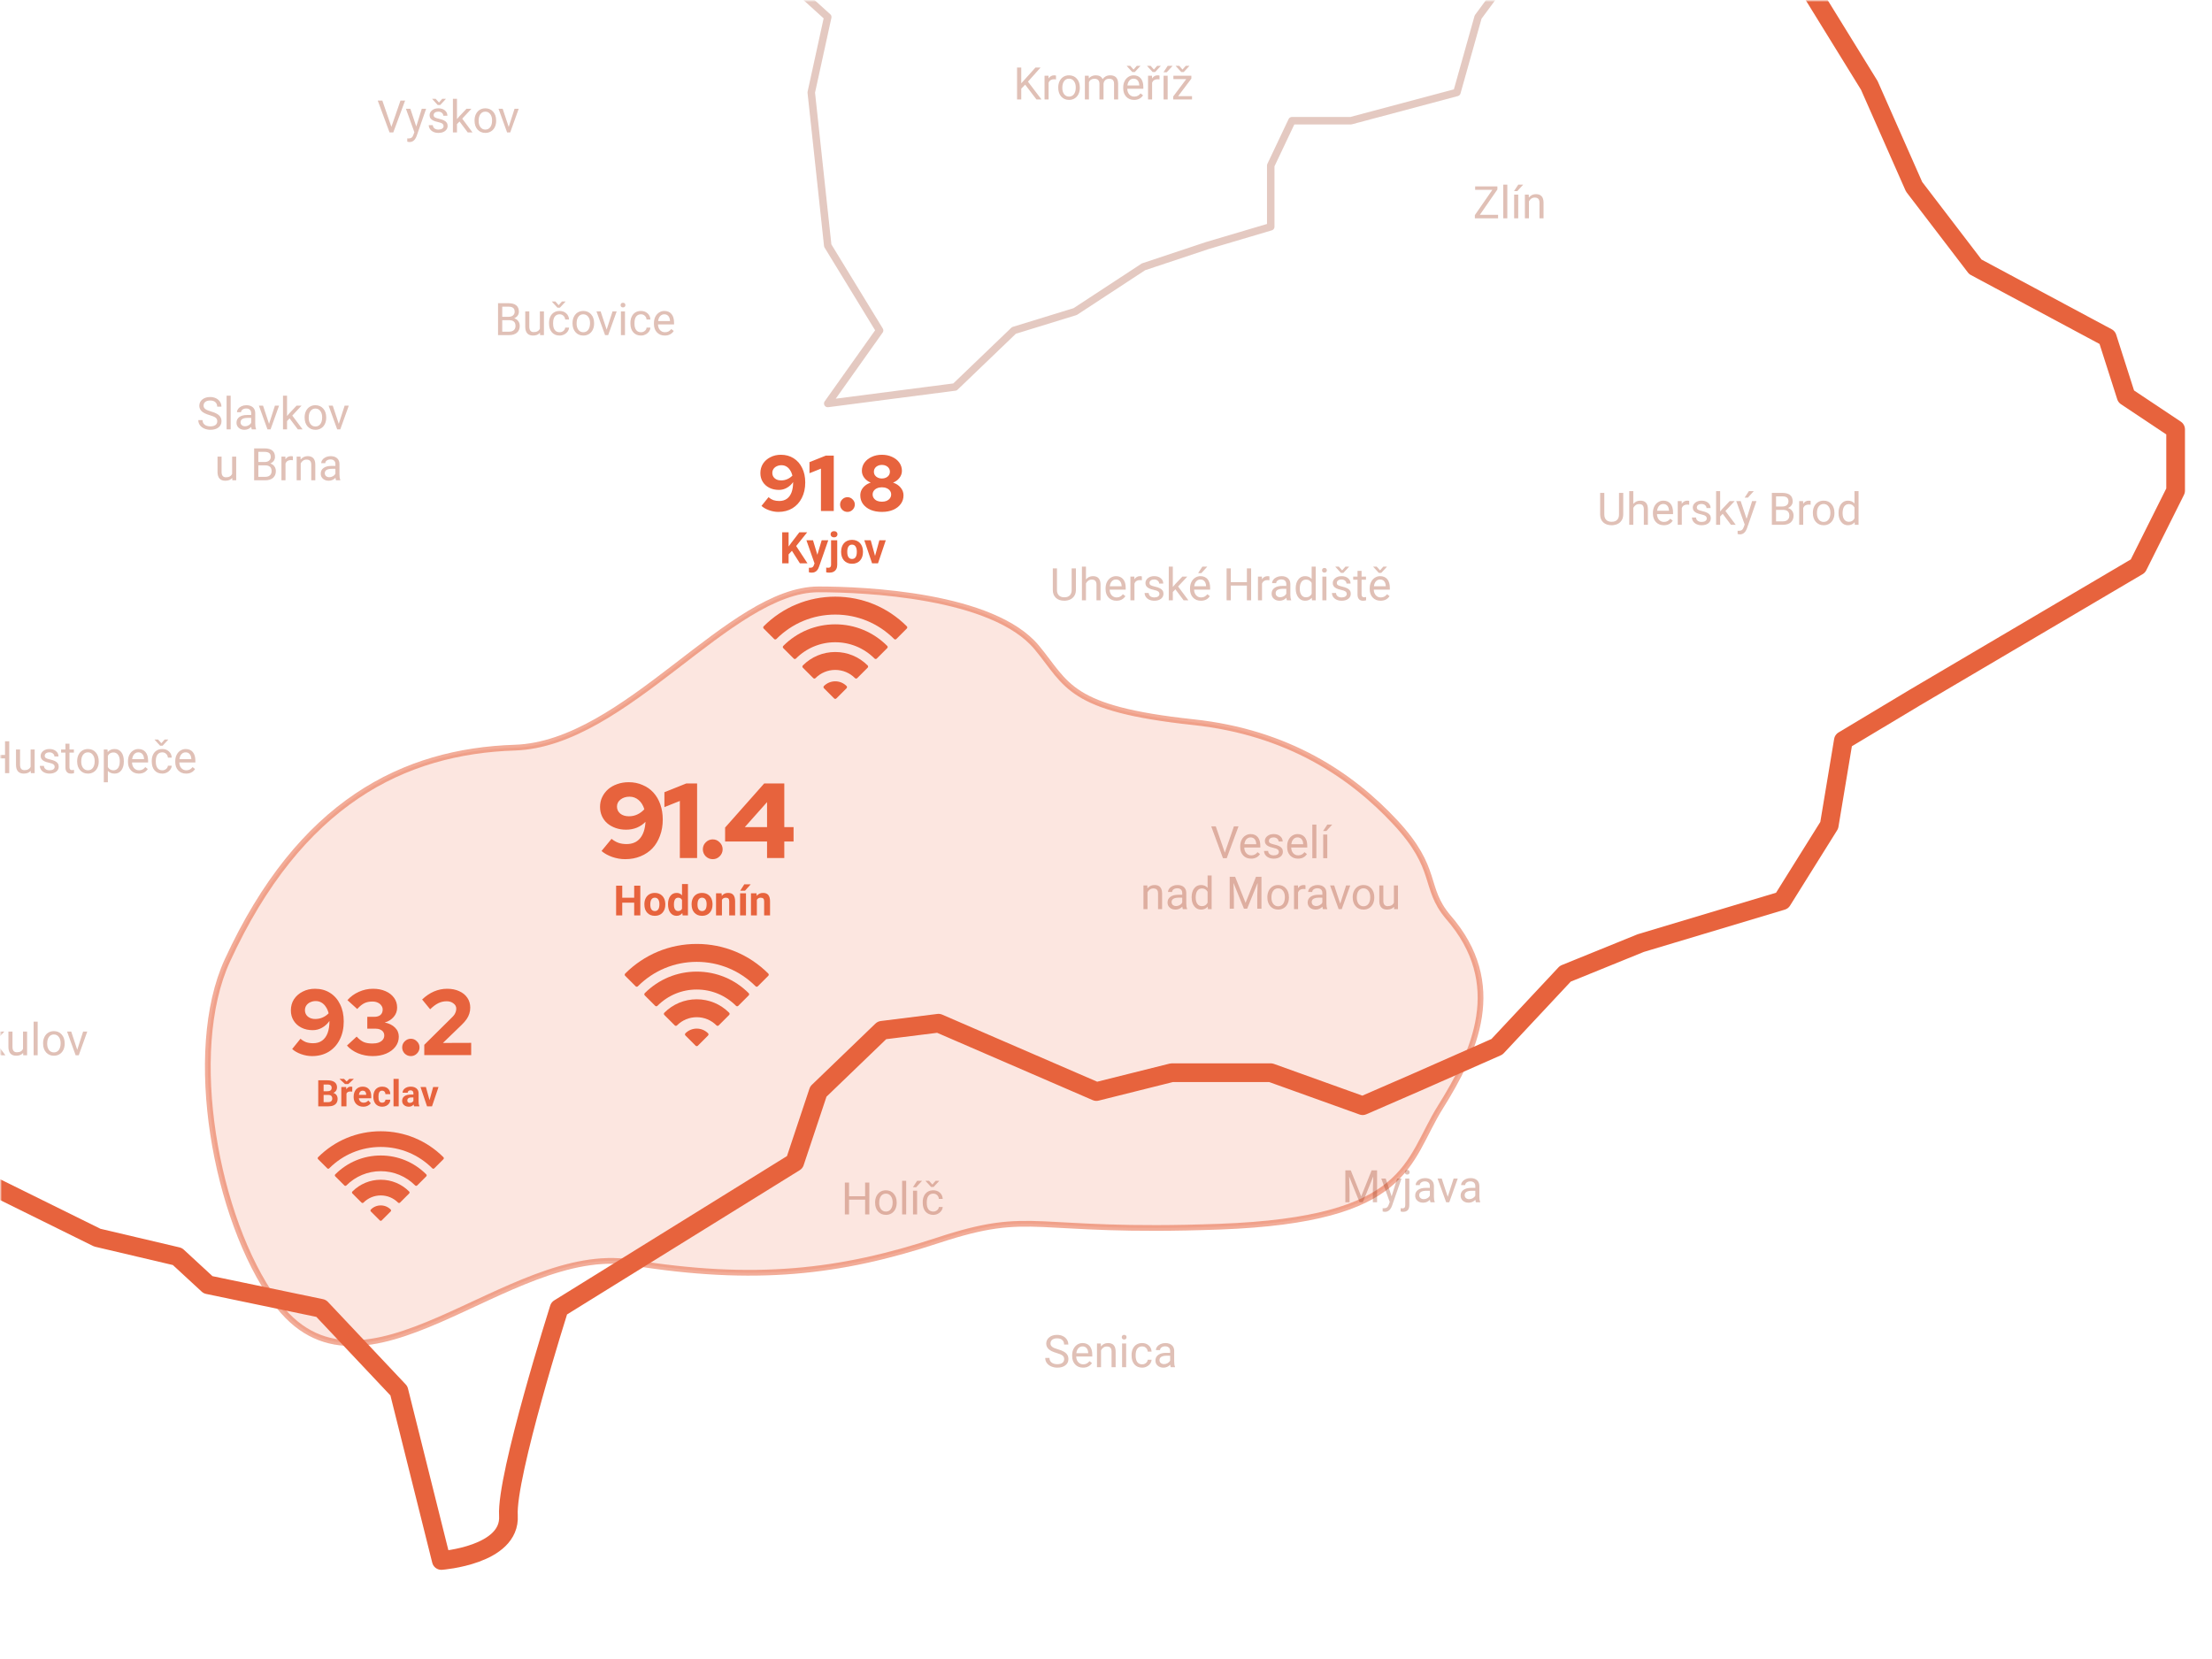 <svg width="608" height="456" viewBox="0 0 608 456" fill="none" xmlns="http://www.w3.org/2000/svg">
<g clip-path="url(#clip0_2513_3509)">
<mask id="mask0_2513_3509" style="mask-type:luminance" maskUnits="userSpaceOnUse" x="0" y="0" width="608" height="456">
<path d="M608 0H0V456H608V0Z" fill="white"/>
</mask>
<g mask="url(#mask0_2513_3509)">
<mask id="mask1_2513_3509" style="mask-type:alpha" maskUnits="userSpaceOnUse" x="0" y="0" width="608" height="456">
<path d="M608 0H0V456H608V0Z" fill="url(#paint0_linear_2513_3509)"/>
</mask>
<g mask="url(#mask1_2513_3509)">
<path d="M395.918 304.295C405.331 289.253 414.131 270.472 397.998 252C391.128 243.803 395.531 238.919 383.498 226C371.464 213.082 353.998 201.288 327.998 198.5C293.667 194.819 293.498 188.271 284.998 178C272.998 163.5 237.532 161.999 224.998 162C200.498 162 171.998 204.5 141.5 205.5C111.001 206.5 82.497 220.5 62.5 264C50.924 289.18 59.312 335.004 75.497 357.5C99.549 390.931 139.496 341.5 173.498 347C207.5 352.5 230.987 349.751 257.735 340.944C284.483 332.137 282.73 339.104 335.233 337.166C387.735 335.228 386.504 319.337 395.918 304.295Z" fill="#E7633D" fill-opacity="0.16" stroke="#E7633D" stroke-opacity="0.53" stroke-width="1.578" stroke-linejoin="round"/>
<path d="M176 251.615H174.315V248.112H171.032V251.615H169.348V243.442H171.032V246.754H174.315V243.442H176V251.615ZM177.117 248.522C177.117 247.92 177.233 247.383 177.465 246.911C177.697 246.44 178.03 246.074 178.464 245.817C178.902 245.558 179.409 245.429 179.986 245.429C180.805 245.429 181.473 245.68 181.989 246.181C182.509 246.683 182.8 247.364 182.86 248.224L182.871 248.64C182.871 249.572 182.61 250.321 182.09 250.885C181.57 251.447 180.872 251.727 179.997 251.727C179.121 251.727 178.421 251.447 177.897 250.885C177.376 250.324 177.117 249.561 177.117 248.595V248.522ZM178.739 248.64C178.739 249.216 178.848 249.658 179.065 249.965C179.282 250.268 179.593 250.419 179.997 250.419C180.389 250.419 180.696 250.27 180.917 249.97C181.138 249.667 181.249 249.184 181.249 248.522C181.249 247.957 181.138 247.519 180.917 247.208C180.696 246.898 180.385 246.743 179.986 246.743C179.589 246.743 179.282 246.898 179.065 247.208C178.848 247.515 178.739 247.992 178.739 248.64ZM183.617 248.534C183.617 247.586 183.829 246.833 184.252 246.271C184.678 245.71 185.26 245.429 185.997 245.429C186.589 245.429 187.077 245.65 187.463 246.091V242.993H189.091V251.615H187.626L187.547 250.97C187.143 251.475 186.623 251.727 185.986 251.727C185.271 251.727 184.697 251.447 184.263 250.885C183.832 250.321 183.617 249.536 183.617 248.534ZM185.24 248.651C185.24 249.22 185.339 249.656 185.537 249.959C185.735 250.262 186.024 250.414 186.402 250.414C186.903 250.414 187.257 250.202 187.463 249.779V247.383C187.26 246.96 186.911 246.748 186.413 246.748C185.631 246.748 185.24 247.383 185.24 248.651ZM190.096 248.522C190.096 247.92 190.212 247.383 190.444 246.911C190.676 246.44 191.008 246.074 191.442 245.817C191.88 245.558 192.388 245.429 192.964 245.429C193.784 245.429 194.451 245.68 194.968 246.181C195.488 246.683 195.778 247.364 195.838 248.224L195.849 248.64C195.849 249.572 195.589 250.321 195.069 250.885C194.549 251.447 193.851 251.727 192.975 251.727C192.1 251.727 191.4 251.447 190.876 250.885C190.355 250.324 190.096 249.561 190.096 248.595V248.522ZM191.718 248.64C191.718 249.216 191.827 249.658 192.044 249.965C192.261 250.268 192.571 250.419 192.975 250.419C193.368 250.419 193.675 250.27 193.896 249.97C194.117 249.667 194.227 249.184 194.227 248.522C194.227 247.957 194.117 247.519 193.896 247.208C193.675 246.898 193.364 246.743 192.964 246.743C192.567 246.743 192.261 246.898 192.044 247.208C191.827 247.515 191.718 247.992 191.718 248.64ZM198.342 245.541L198.392 246.243C198.827 245.701 199.408 245.429 200.138 245.429C200.782 245.429 201.261 245.618 201.575 245.996C201.889 246.374 202.05 246.939 202.058 247.691V251.615H200.435V247.73C200.435 247.386 200.361 247.137 200.211 246.984C200.061 246.827 199.813 246.748 199.464 246.748C199.008 246.748 198.666 246.943 198.437 247.332V251.615H196.815V245.541H198.342ZM205.044 251.615H203.422V245.541H205.044V251.615ZM204.567 243.077H206.336L204.781 244.817H203.462L204.567 243.077ZM207.941 245.541L207.992 246.243C208.426 245.701 209.008 245.429 209.738 245.429C210.381 245.429 210.86 245.618 211.174 245.996C211.489 246.374 211.65 246.939 211.657 247.691V251.615H210.035V247.73C210.035 247.386 209.96 247.137 209.81 246.984C209.661 246.827 209.412 246.748 209.064 246.748C208.607 246.748 208.265 246.943 208.037 247.332V251.615H206.414V245.541H207.941Z" fill="#E7633D"/>
<path d="M211.229 267.664C211.214 267.641 211.196 267.62 211.177 267.601C205.923 262.347 198.938 259.454 191.508 259.454C184.078 259.454 177.093 262.346 171.84 267.6C171.758 267.681 171.711 267.792 171.711 267.908C171.711 268.023 171.757 268.134 171.838 268.216L174.714 271.092C174.796 271.174 174.906 271.219 175.021 271.219C175.137 271.219 175.247 271.173 175.328 271.092C179.657 266.763 185.403 264.379 191.508 264.379C197.612 264.379 203.358 266.763 207.687 271.092C207.768 271.173 207.879 271.219 207.994 271.219C208.109 271.219 208.22 271.173 208.301 271.092L211.177 268.215C211.259 268.134 211.304 268.023 211.304 267.908C211.304 267.821 211.278 267.735 211.229 267.664Z" fill="#E7633D"/>
<path d="M191.506 267.06C186.116 267.06 181.042 269.165 177.22 272.987C177.051 273.156 177.051 273.431 177.22 273.6L180.088 276.467C180.17 276.549 180.279 276.595 180.394 276.595C180.509 276.595 180.621 276.549 180.702 276.467C183.593 273.578 187.429 271.985 191.506 271.985C195.582 271.985 199.418 273.578 202.308 276.467C202.389 276.549 202.5 276.595 202.616 276.595C202.731 276.595 202.841 276.549 202.922 276.467L205.79 273.6C205.872 273.519 205.917 273.409 205.917 273.293C205.917 273.178 205.872 273.068 205.79 272.987C201.969 269.165 196.896 267.06 191.506 267.06Z" fill="#E7633D"/>
<path d="M191.508 274.667C188.147 274.667 184.983 275.979 182.6 278.362C182.519 278.444 182.473 278.554 182.473 278.67C182.473 278.785 182.519 278.896 182.6 278.977L185.467 281.844C185.549 281.925 185.659 281.971 185.774 281.971C185.89 281.971 186 281.925 186.081 281.844C187.533 280.391 189.46 279.592 191.508 279.592C193.556 279.592 195.484 280.392 196.935 281.844C197.018 281.925 197.127 281.971 197.242 281.971C197.358 281.971 197.468 281.925 197.55 281.844L200.417 278.977C200.587 278.807 200.587 278.532 200.417 278.362C198.034 275.979 194.87 274.667 191.508 274.667Z" fill="#E7633D"/>
<path d="M191.509 282.725C190.335 282.725 189.23 283.182 188.401 284.012C188.231 284.181 188.231 284.457 188.401 284.626L191.202 287.427C191.283 287.509 191.393 287.555 191.509 287.555C191.624 287.555 191.734 287.509 191.816 287.427L194.617 284.626C194.787 284.457 194.787 284.181 194.617 284.012C193.787 283.182 192.683 282.725 191.509 282.725Z" fill="#E7633D"/>
<path d="M172.802 215C174.188 215 175.455 215.254 176.606 215.761C177.777 216.249 178.772 216.942 179.592 217.839C180.412 218.736 181.045 219.819 181.494 221.087C181.943 222.355 182.167 223.75 182.167 225.272C182.167 226.892 181.914 228.374 181.406 229.72C180.918 231.067 180.226 232.218 179.328 233.173C178.431 234.11 177.339 234.842 176.051 235.369C174.782 235.895 173.378 236.158 171.837 236.158C170.647 236.158 169.456 235.953 168.267 235.544C167.076 235.115 166.101 234.569 165.34 233.905L168.091 230.569C168.696 231.056 169.32 231.418 169.964 231.652C170.627 231.886 171.378 232.003 172.217 232.003C173.797 232.003 175.026 231.486 175.904 230.452C176.802 229.398 177.309 227.877 177.426 225.886C176.763 226.57 175.973 227.106 175.055 227.496C174.139 227.867 173.153 228.052 172.1 228.052C171.047 228.052 170.08 227.896 169.203 227.584C168.325 227.272 167.564 226.843 166.92 226.296C166.296 225.75 165.808 225.097 165.457 224.335C165.106 223.555 164.93 222.706 164.93 221.79C164.93 220.814 165.125 219.917 165.516 219.097C165.925 218.258 166.472 217.536 167.154 216.932C167.856 216.327 168.686 215.858 169.642 215.527C170.618 215.176 171.671 215 172.802 215ZM172.861 224.365C173.7 224.365 174.471 224.199 175.173 223.868C175.895 223.535 176.539 223.057 177.104 222.433C176.792 221.38 176.275 220.541 175.553 219.917C174.831 219.293 173.993 218.98 173.037 218.98C172.042 218.98 171.213 219.244 170.549 219.771C169.905 220.278 169.583 220.922 169.583 221.702C169.583 222.482 169.886 223.126 170.491 223.633C171.095 224.121 171.886 224.365 172.861 224.365ZM191.606 215.351V235.836H186.865V220.151L182.621 221.848V217.751L188.62 215.351H191.606ZM195.909 230.716C196.65 230.716 197.284 230.989 197.811 231.534C198.357 232.061 198.63 232.696 198.63 233.437C198.63 234.178 198.357 234.822 197.811 235.369C197.284 235.895 196.65 236.158 195.909 236.158C195.168 236.158 194.524 235.895 193.977 235.369C193.451 234.822 193.187 234.178 193.187 233.437C193.187 232.696 193.451 232.061 193.977 231.534C194.524 230.989 195.168 230.716 195.909 230.716ZM215.576 215.351V227.35H218.122V231.3H215.576V235.836H210.835V231.3H199.305V227.467L210.045 215.351H215.576ZM204.719 227.35H210.835V220.473L204.719 227.35Z" fill="#E7633D"/>
<g opacity="0.45">
<path d="M-16.011 281.291L-13.144 288.445L-10.277 281.291H-8.778V290.059H-9.934V286.644L-9.826 282.959L-12.704 290.059H-13.59L-16.462 282.977L-16.348 286.644V290.059H-17.504V281.291H-16.011ZM-5.701 290.059H-6.815V283.543H-5.701V290.059ZM-6.905 281.814C-6.905 281.634 -6.851 281.481 -6.743 281.357C-6.63 281.232 -6.466 281.17 -6.249 281.17C-6.032 281.17 -5.867 281.232 -5.755 281.357C-5.643 281.481 -5.586 281.634 -5.586 281.814C-5.586 281.995 -5.643 282.146 -5.755 282.266C-5.867 282.387 -6.032 282.447 -6.249 282.447C-6.466 282.447 -6.63 282.387 -6.743 282.266C-6.851 282.146 -6.905 281.995 -6.905 281.814ZM-2.094 287.042L-2.792 287.77V290.059H-3.906V280.809H-2.792V286.403L-2.196 285.687L-0.167 283.543H1.188L-1.347 286.265L1.483 290.059H0.177L-2.094 287.042ZM6.361 289.414C5.928 289.924 5.291 290.179 4.452 290.179C3.758 290.179 3.228 289.978 2.863 289.577C2.501 289.171 2.319 288.573 2.315 287.782V283.543H3.429V287.752C3.429 288.74 3.83 289.234 4.633 289.234C5.484 289.234 6.05 288.916 6.331 288.282V283.543H7.445V290.059H6.385L6.361 289.414ZM10.354 290.059H9.24V280.809H10.354V290.059ZM11.847 286.74C11.847 286.102 11.972 285.528 12.221 285.018C12.474 284.508 12.823 284.115 13.269 283.838C13.718 283.561 14.23 283.422 14.804 283.422C15.691 283.422 16.408 283.729 16.954 284.344C17.504 284.958 17.779 285.775 17.779 286.795V286.873C17.779 287.507 17.657 288.077 17.412 288.583C17.171 289.085 16.824 289.476 16.37 289.757C15.92 290.039 15.402 290.179 14.816 290.179C13.933 290.179 13.216 289.872 12.666 289.258C12.12 288.643 11.847 287.83 11.847 286.819V286.74ZM12.967 286.873C12.967 287.596 13.134 288.176 13.467 288.613C13.805 289.051 14.254 289.27 14.816 289.27C15.382 289.27 15.832 289.049 16.165 288.607C16.498 288.162 16.665 287.539 16.665 286.74C16.665 286.026 16.494 285.448 16.153 285.006C15.816 284.56 15.366 284.338 14.804 284.338C14.254 284.338 13.811 284.556 13.473 284.994C13.136 285.432 12.967 286.058 12.967 286.873ZM21.23 288.547L22.844 283.543H23.982L21.645 290.059H20.796L18.436 283.543H19.574L21.23 288.547Z" fill="#993112" fill-opacity="0.68"/>
<path d="M2.543 212.515H1.381V208.462H-3.039V212.515H-4.195V203.747H-3.039V207.516H1.381V203.747H2.543V212.515ZM8.445 211.87C8.011 212.38 7.375 212.635 6.536 212.635C5.841 212.635 5.311 212.434 4.946 212.033C4.585 211.627 4.402 211.029 4.398 210.238V205.999H5.512V210.208C5.512 211.196 5.914 211.69 6.717 211.69C7.568 211.69 8.134 211.372 8.415 210.738V205.999H9.529V212.515H8.469L8.445 211.87ZM15.021 210.786C15.021 210.485 14.906 210.252 14.678 210.088C14.453 209.919 14.057 209.775 13.491 209.654C12.929 209.534 12.482 209.389 12.148 209.221C11.819 209.052 11.574 208.851 11.414 208.618C11.257 208.386 11.179 208.109 11.179 207.787C11.179 207.253 11.404 206.802 11.853 206.432C12.307 206.063 12.885 205.878 13.588 205.878C14.326 205.878 14.925 206.069 15.382 206.45C15.844 206.832 16.075 207.32 16.075 207.914H14.955C14.955 207.609 14.824 207.346 14.563 207.125C14.306 206.904 13.981 206.794 13.588 206.794C13.182 206.794 12.865 206.882 12.636 207.059C12.407 207.235 12.293 207.466 12.293 207.751C12.293 208.02 12.399 208.223 12.612 208.359C12.825 208.496 13.208 208.626 13.762 208.751C14.32 208.875 14.772 209.024 15.117 209.197C15.463 209.369 15.717 209.578 15.882 209.823C16.051 210.064 16.135 210.359 16.135 210.708C16.135 211.29 15.902 211.758 15.437 212.111C14.971 212.46 14.367 212.635 13.624 212.635C13.102 212.635 12.64 212.543 12.239 212.358C11.837 212.173 11.522 211.916 11.293 211.587C11.069 211.254 10.956 210.895 10.956 210.509H12.07C12.09 210.883 12.239 211.18 12.516 211.401C12.797 211.617 13.166 211.726 13.624 211.726C14.045 211.726 14.383 211.641 14.636 211.473C14.893 211.3 15.021 211.071 15.021 210.786ZM19.098 204.421V205.999H20.314V206.86H19.098V210.901C19.098 211.162 19.152 211.358 19.26 211.491C19.369 211.619 19.553 211.684 19.814 211.684C19.943 211.684 20.12 211.66 20.344 211.611V212.515C20.051 212.595 19.766 212.635 19.489 212.635C18.991 212.635 18.616 212.485 18.363 212.183C18.11 211.882 17.984 211.455 17.984 210.901V206.86H16.797V205.999H17.984V204.421H19.098ZM21.206 209.197C21.206 208.558 21.33 207.984 21.579 207.474C21.832 206.964 22.181 206.571 22.627 206.294C23.076 206.017 23.588 205.878 24.162 205.878C25.05 205.878 25.766 206.186 26.312 206.8C26.862 207.414 27.137 208.231 27.137 209.251V209.329C27.137 209.963 27.015 210.533 26.77 211.039C26.529 211.541 26.182 211.933 25.728 212.214C25.278 212.495 24.761 212.635 24.174 212.635C23.291 212.635 22.575 212.328 22.024 211.714C21.479 211.099 21.206 210.287 21.206 209.275V209.197ZM22.326 209.329C22.326 210.052 22.492 210.632 22.826 211.069C23.163 211.507 23.612 211.726 24.174 211.726C24.741 211.726 25.19 211.505 25.523 211.063C25.857 210.618 26.023 209.995 26.023 209.197C26.023 208.482 25.852 207.904 25.511 207.462C25.174 207.017 24.724 206.794 24.162 206.794C23.612 206.794 23.169 207.013 22.831 207.45C22.494 207.888 22.326 208.514 22.326 209.329ZM34.038 209.329C34.038 210.321 33.812 211.12 33.358 211.726C32.904 212.332 32.29 212.635 31.515 212.635C30.724 212.635 30.102 212.384 29.648 211.882V215.02H28.534V205.999H29.552L29.606 206.721C30.06 206.159 30.69 205.878 31.497 205.878C32.28 205.878 32.898 206.173 33.352 206.764C33.81 207.354 34.038 208.175 34.038 209.227V209.329ZM32.924 209.203C32.924 208.468 32.768 207.888 32.455 207.462C32.142 207.037 31.712 206.824 31.166 206.824C30.491 206.824 29.986 207.123 29.648 207.721V210.835C29.982 211.429 30.491 211.726 31.178 211.726C31.712 211.726 32.136 211.515 32.449 211.093C32.766 210.668 32.924 210.038 32.924 209.203ZM38.164 212.635C37.28 212.635 36.562 212.346 36.008 211.768C35.454 211.186 35.177 210.409 35.177 209.437V209.233C35.177 208.586 35.299 208.01 35.544 207.504C35.793 206.994 36.138 206.597 36.58 206.312C37.025 206.023 37.507 205.878 38.025 205.878C38.872 205.878 39.531 206.157 40 206.715C40.47 207.273 40.705 208.072 40.705 209.112V209.576H36.291C36.307 210.218 36.493 210.738 36.851 211.136C37.212 211.529 37.67 211.726 38.224 211.726C38.617 211.726 38.95 211.645 39.223 211.485C39.496 211.324 39.735 211.112 39.94 210.847L40.62 211.376C40.075 212.216 39.256 212.635 38.164 212.635ZM38.025 206.794C37.575 206.794 37.198 206.958 36.893 207.288C36.588 207.613 36.399 208.07 36.327 208.661H39.591V208.576C39.559 208.01 39.406 207.573 39.133 207.263C38.86 206.95 38.491 206.794 38.025 206.794ZM44.613 211.726C45.011 211.726 45.358 211.605 45.655 211.364C45.952 211.124 46.117 210.822 46.149 210.461H47.203C47.182 210.835 47.054 211.19 46.817 211.527C46.58 211.864 46.263 212.133 45.866 212.334C45.472 212.535 45.055 212.635 44.613 212.635C43.726 212.635 43.019 212.34 42.493 211.75C41.971 211.156 41.711 210.345 41.711 209.317V209.13C41.711 208.496 41.827 207.932 42.06 207.438C42.293 206.944 42.626 206.561 43.059 206.288C43.497 206.015 44.013 205.878 44.607 205.878C45.338 205.878 45.944 206.097 46.426 206.535C46.911 206.972 47.17 207.54 47.203 208.239H46.149C46.117 207.817 45.956 207.472 45.667 207.203C45.382 206.93 45.029 206.794 44.607 206.794C44.041 206.794 43.601 206.998 43.288 207.408C42.979 207.813 42.825 208.402 42.825 209.172V209.383C42.825 210.134 42.979 210.712 43.288 211.118C43.597 211.523 44.039 211.726 44.613 211.726ZM44.354 204.289L45.258 203.265H46.221V203.325L44.691 204.975H44.011L42.499 203.325V203.265H43.445L44.354 204.289ZM51.159 212.635C50.276 212.635 49.557 212.346 49.003 211.768C48.449 211.186 48.172 210.409 48.172 209.437V209.233C48.172 208.586 48.295 208.01 48.539 207.504C48.788 206.994 49.134 206.597 49.575 206.312C50.021 206.023 50.503 205.878 51.021 205.878C51.868 205.878 52.526 206.157 52.996 206.715C53.465 207.273 53.7 208.072 53.7 209.112V209.576H49.286C49.302 210.218 49.489 210.738 49.846 211.136C50.208 211.529 50.665 211.726 51.219 211.726C51.613 211.726 51.946 211.645 52.219 211.485C52.492 211.324 52.731 211.112 52.936 210.847L53.616 211.376C53.07 212.216 52.251 212.635 51.159 212.635ZM51.021 206.794C50.571 206.794 50.194 206.958 49.888 207.288C49.583 207.613 49.395 208.07 49.322 208.661H52.586V208.576C52.554 208.01 52.402 207.573 52.129 207.263C51.856 206.95 51.486 206.794 51.021 206.794Z" fill="#993112" fill-opacity="0.68"/>
<path d="M336.662 234.358L339.168 227.125H340.432L337.18 235.894H336.157L332.911 227.125H334.169L336.662 234.358ZM343.877 236.014C342.994 236.014 342.275 235.725 341.721 235.147C341.167 234.565 340.89 233.788 340.89 232.816V232.612C340.89 231.965 341.012 231.389 341.257 230.883C341.506 230.373 341.851 229.976 342.293 229.691C342.739 229.402 343.22 229.257 343.738 229.257C344.585 229.257 345.244 229.536 345.714 230.094C346.183 230.652 346.418 231.451 346.418 232.491V232.955H342.004C342.02 233.597 342.207 234.117 342.564 234.515C342.925 234.908 343.383 235.105 343.937 235.105C344.33 235.105 344.664 235.024 344.937 234.864C345.21 234.703 345.449 234.49 345.653 234.225L346.334 234.755C345.788 235.594 344.969 236.014 343.877 236.014ZM343.738 230.173C343.289 230.173 342.911 230.337 342.606 230.666C342.301 230.992 342.112 231.449 342.04 232.039H345.304V231.955C345.272 231.389 345.119 230.951 344.846 230.642C344.573 230.329 344.204 230.173 343.738 230.173ZM351.507 234.165C351.507 233.864 351.392 233.631 351.163 233.467C350.939 233.298 350.543 233.154 349.977 233.033C349.415 232.913 348.967 232.768 348.634 232.6C348.305 232.431 348.06 232.23 347.9 231.997C347.743 231.764 347.665 231.487 347.665 231.166C347.665 230.632 347.89 230.181 348.339 229.811C348.793 229.442 349.371 229.257 350.073 229.257C350.812 229.257 351.41 229.448 351.868 229.829C352.33 230.211 352.561 230.699 352.561 231.293H351.44C351.44 230.988 351.31 230.725 351.049 230.504C350.792 230.283 350.467 230.173 350.073 230.173C349.668 230.173 349.351 230.261 349.122 230.438C348.893 230.614 348.779 230.845 348.779 231.13C348.779 231.399 348.885 231.602 349.098 231.738C349.311 231.875 349.694 232.005 350.248 232.13C350.806 232.254 351.258 232.403 351.603 232.575C351.948 232.748 352.203 232.957 352.368 233.202C352.536 233.443 352.621 233.738 352.621 234.087C352.621 234.669 352.388 235.137 351.922 235.49C351.457 235.839 350.852 236.014 350.11 236.014C349.588 236.014 349.126 235.922 348.725 235.737C348.323 235.552 348.008 235.295 347.779 234.966C347.554 234.633 347.442 234.274 347.442 233.888H348.556C348.576 234.262 348.725 234.559 349.002 234.779C349.283 234.996 349.652 235.105 350.11 235.105C350.531 235.105 350.868 235.02 351.121 234.852C351.378 234.679 351.507 234.45 351.507 234.165ZM356.776 236.014C355.893 236.014 355.174 235.725 354.62 235.147C354.066 234.565 353.789 233.788 353.789 232.816V232.612C353.789 231.965 353.912 231.389 354.156 230.883C354.405 230.373 354.751 229.976 355.192 229.691C355.638 229.402 356.12 229.257 356.637 229.257C357.485 229.257 358.143 229.536 358.613 230.094C359.082 230.652 359.317 231.451 359.317 232.491V232.955H354.903C354.919 233.597 355.106 234.117 355.463 234.515C355.825 234.908 356.282 235.105 356.836 235.105C357.23 235.105 357.563 235.024 357.836 234.864C358.109 234.703 358.348 234.49 358.552 234.225L359.233 234.755C358.687 235.594 357.868 236.014 356.776 236.014ZM356.637 230.173C356.188 230.173 355.81 230.337 355.505 230.666C355.2 230.992 355.012 231.449 354.939 232.039H358.203V231.955C358.171 231.389 358.019 230.951 357.746 230.642C357.473 230.329 357.103 230.173 356.637 230.173ZM361.822 235.894H360.708V226.644H361.822V235.894ZM364.821 235.894H363.701V229.378H364.821V235.894ZM364.833 226.65H366.182L364.568 228.42H363.671L364.833 226.65ZM315.351 243.378L315.387 244.197C315.884 243.57 316.535 243.257 317.338 243.257C318.715 243.257 319.409 244.034 319.421 245.588V249.894H318.307V245.582C318.303 245.112 318.195 244.765 317.982 244.54C317.773 244.315 317.446 244.203 317.001 244.203C316.639 244.203 316.322 244.299 316.049 244.492C315.776 244.685 315.563 244.937 315.411 245.251V249.894H314.297V243.378H315.351ZM325.124 249.894C325.06 249.765 325.008 249.536 324.968 249.207C324.45 249.745 323.832 250.014 323.113 250.014C322.471 250.014 321.943 249.833 321.529 249.472C321.12 249.107 320.915 248.645 320.915 248.087C320.915 247.408 321.172 246.883 321.686 246.509C322.204 246.132 322.93 245.943 323.866 245.943H324.95V245.431C324.95 245.042 324.833 244.733 324.6 244.504C324.367 244.271 324.024 244.155 323.571 244.155C323.173 244.155 322.84 244.255 322.571 244.456C322.302 244.656 322.167 244.899 322.167 245.184H321.047C321.047 244.859 321.162 244.546 321.391 244.245C321.623 243.94 321.937 243.699 322.33 243.522C322.727 243.346 323.163 243.257 323.637 243.257C324.388 243.257 324.976 243.446 325.401 243.823C325.827 244.197 326.048 244.713 326.064 245.371V248.37C326.064 248.968 326.14 249.444 326.293 249.797V249.894H325.124ZM323.276 249.044C323.625 249.044 323.956 248.954 324.269 248.773C324.582 248.593 324.809 248.358 324.95 248.069V246.732H324.076C322.711 246.732 322.029 247.131 322.029 247.93C322.029 248.28 322.145 248.553 322.378 248.749C322.611 248.946 322.91 249.044 323.276 249.044ZM327.539 246.581C327.539 245.582 327.776 244.779 328.25 244.173C328.723 243.562 329.344 243.257 330.11 243.257C330.873 243.257 331.477 243.518 331.923 244.04V240.644H333.037V249.894H332.013L331.959 249.195C331.514 249.741 330.893 250.014 330.098 250.014C329.344 250.014 328.727 249.705 328.25 249.087C327.776 248.468 327.539 247.661 327.539 246.666V246.581ZM328.653 246.708C328.653 247.447 328.806 248.025 329.111 248.442C329.416 248.86 329.837 249.069 330.375 249.069C331.082 249.069 331.598 248.751 331.923 248.117V245.124C331.59 244.51 331.078 244.203 330.388 244.203C329.842 244.203 329.416 244.414 329.111 244.835C328.806 245.257 328.653 245.881 328.653 246.708ZM348.351 246.575C348.351 245.937 348.476 245.363 348.725 244.853C348.977 244.343 349.327 243.95 349.772 243.673C350.222 243.396 350.734 243.257 351.308 243.257C352.195 243.257 352.912 243.564 353.458 244.179C354.008 244.793 354.283 245.61 354.283 246.63V246.708C354.283 247.342 354.16 247.912 353.916 248.418C353.675 248.92 353.327 249.311 352.874 249.592C352.424 249.873 351.906 250.014 351.32 250.014C350.437 250.014 349.72 249.707 349.17 249.093C348.624 248.478 348.351 247.665 348.351 246.654V246.575ZM349.471 246.708C349.471 247.431 349.638 248.011 349.971 248.448C350.308 248.886 350.758 249.105 351.32 249.105C351.886 249.105 352.336 248.884 352.669 248.442C353.002 247.997 353.169 247.374 353.169 246.575C353.169 245.861 352.998 245.283 352.657 244.841C352.32 244.395 351.87 244.173 351.308 244.173C350.758 244.173 350.314 244.391 349.977 244.829C349.64 245.267 349.471 245.893 349.471 246.708ZM358.83 244.377C358.661 244.349 358.478 244.335 358.282 244.335C357.551 244.335 357.055 244.646 356.794 245.269V249.894H355.68V243.378H356.764L356.782 244.13C357.147 243.548 357.665 243.257 358.336 243.257C358.552 243.257 358.717 243.285 358.83 243.342V244.377ZM363.641 249.894C363.577 249.765 363.525 249.536 363.485 249.207C362.967 249.745 362.348 250.014 361.63 250.014C360.987 250.014 360.459 249.833 360.046 249.472C359.636 249.107 359.432 248.645 359.432 248.087C359.432 247.408 359.689 246.883 360.203 246.509C360.72 246.132 361.447 245.943 362.382 245.943H363.466V245.431C363.466 245.042 363.35 244.733 363.117 244.504C362.884 244.271 362.541 244.155 362.087 244.155C361.69 244.155 361.357 244.255 361.088 244.456C360.819 244.656 360.684 244.899 360.684 245.184H359.564C359.564 244.859 359.679 244.546 359.907 244.245C360.14 243.94 360.453 243.699 360.847 243.522C361.244 243.346 361.68 243.257 362.154 243.257C362.904 243.257 363.493 243.446 363.918 243.823C364.344 244.197 364.564 244.713 364.581 245.371V248.37C364.581 248.968 364.657 249.444 364.809 249.797V249.894H363.641ZM361.792 249.044C362.142 249.044 362.473 248.954 362.786 248.773C363.099 248.593 363.326 248.358 363.466 248.069V246.732H362.593C361.228 246.732 360.546 247.131 360.546 247.93C360.546 248.28 360.662 248.553 360.895 248.749C361.128 248.946 361.427 249.044 361.792 249.044ZM368.38 248.382L369.994 243.378H371.132L368.796 249.894H367.947L365.586 243.378H366.724L368.38 248.382ZM371.813 246.575C371.813 245.937 371.937 245.363 372.186 244.853C372.439 244.343 372.789 243.95 373.234 243.673C373.684 243.396 374.196 243.257 374.77 243.257C375.657 243.257 376.374 243.564 376.92 244.179C377.47 244.793 377.745 245.61 377.745 246.63V246.708C377.745 247.342 377.622 247.912 377.377 248.418C377.136 248.92 376.789 249.311 376.336 249.592C375.886 249.873 375.368 250.014 374.782 250.014C373.899 250.014 373.182 249.707 372.632 249.093C372.086 248.478 371.813 247.665 371.813 246.654V246.575ZM372.933 246.708C372.933 247.431 373.1 248.011 373.433 248.448C373.77 248.886 374.22 249.105 374.782 249.105C375.348 249.105 375.798 248.884 376.131 248.442C376.464 247.997 376.631 247.374 376.631 246.575C376.631 245.861 376.46 245.283 376.119 244.841C375.781 244.395 375.332 244.173 374.77 244.173C374.22 244.173 373.776 244.391 373.439 244.829C373.102 245.267 372.933 245.893 372.933 246.708ZM383.164 249.249C382.731 249.759 382.095 250.014 381.256 250.014C380.561 250.014 380.031 249.813 379.666 249.412C379.304 249.006 379.122 248.408 379.118 247.617V243.378H380.232V247.587C380.232 248.575 380.633 249.069 381.436 249.069C382.287 249.069 382.853 248.751 383.134 248.117V243.378H384.248V249.894H383.189L383.164 249.249Z" fill="#993112" fill-opacity="0.68"/>
<path d="M342.36 248.154L339.494 241H338V249.768H339.156V246.354L339.042 242.686L341.914 249.768H342.8L345.678 242.668L345.57 246.354V249.768H346.726V241H345.227L342.36 248.154Z" fill="#993112" fill-opacity="0.68"/>
<path d="M446.171 135.479V141.441C446.167 142.268 445.906 142.944 445.388 143.47C444.874 143.996 444.176 144.291 443.293 144.355L442.985 144.368C442.026 144.368 441.261 144.109 440.691 143.591C440.121 143.073 439.832 142.36 439.824 141.453V135.479H440.968V141.417C440.968 142.051 441.143 142.545 441.492 142.898C441.841 143.247 442.339 143.422 442.985 143.422C443.64 143.422 444.14 143.247 444.485 142.898C444.834 142.549 445.009 142.057 445.009 141.423V135.479H446.171ZM448.935 138.52C449.429 137.914 450.071 137.611 450.862 137.611C452.239 137.611 452.934 138.388 452.946 139.941V144.247H451.832V139.935C451.828 139.466 451.719 139.118 451.507 138.893C451.298 138.669 450.971 138.556 450.525 138.556C450.164 138.556 449.846 138.653 449.573 138.845C449.3 139.038 449.088 139.291 448.935 139.604V144.247H447.821V134.997H448.935V138.52ZM457.318 144.368C456.435 144.368 455.716 144.078 455.162 143.5C454.608 142.918 454.331 142.141 454.331 141.17V140.965C454.331 140.319 454.453 139.743 454.698 139.237C454.947 138.727 455.292 138.329 455.734 138.044C456.18 137.755 456.661 137.611 457.179 137.611C458.026 137.611 458.685 137.89 459.155 138.448C459.624 139.006 459.859 139.805 459.859 140.845V141.308H455.445C455.461 141.951 455.648 142.471 456.005 142.868C456.366 143.261 456.824 143.458 457.378 143.458C457.771 143.458 458.105 143.378 458.378 143.217C458.651 143.057 458.89 142.844 459.094 142.579L459.775 143.109C459.229 143.948 458.41 144.368 457.318 144.368ZM457.179 138.526C456.73 138.526 456.352 138.691 456.047 139.02C455.742 139.345 455.553 139.803 455.481 140.393H458.745V140.309C458.713 139.743 458.56 139.305 458.287 138.996C458.014 138.683 457.645 138.526 457.179 138.526ZM464.303 138.731C464.135 138.703 463.952 138.689 463.755 138.689C463.025 138.689 462.529 139 462.268 139.622V144.247H461.154V137.731H462.238L462.256 138.484C462.621 137.902 463.139 137.611 463.81 137.611C464.026 137.611 464.191 137.639 464.303 137.695V138.731ZM469.127 142.519C469.127 142.218 469.013 141.985 468.784 141.82C468.559 141.652 468.163 141.507 467.597 141.387C467.035 141.266 466.588 141.122 466.254 140.953C465.925 140.784 465.68 140.584 465.52 140.351C465.363 140.118 465.285 139.841 465.285 139.52C465.285 138.986 465.51 138.534 465.959 138.165C466.413 137.795 466.991 137.611 467.694 137.611C468.432 137.611 469.031 137.802 469.488 138.183C469.95 138.564 470.181 139.052 470.181 139.646H469.061C469.061 139.341 468.93 139.078 468.669 138.857C468.412 138.637 468.087 138.526 467.694 138.526C467.288 138.526 466.971 138.614 466.742 138.791C466.513 138.968 466.399 139.199 466.399 139.484C466.399 139.753 466.505 139.955 466.718 140.092C466.931 140.228 467.314 140.359 467.868 140.483C468.426 140.608 468.878 140.756 469.223 140.929C469.569 141.102 469.824 141.31 469.988 141.555C470.157 141.796 470.241 142.091 470.241 142.44C470.241 143.023 470.008 143.49 469.542 143.844C469.077 144.193 468.473 144.368 467.73 144.368C467.208 144.368 466.746 144.275 466.345 144.09C465.943 143.906 465.628 143.649 465.399 143.32C465.175 142.986 465.062 142.627 465.062 142.242H466.176C466.196 142.615 466.345 142.912 466.622 143.133C466.903 143.35 467.272 143.458 467.73 143.458C468.151 143.458 468.489 143.374 468.742 143.205C468.999 143.033 469.127 142.804 469.127 142.519ZM473.511 141.23L472.812 141.959V144.247H471.698V134.997H472.812V140.592L473.409 139.875L475.438 137.731H476.793L474.258 140.453L477.088 144.247H475.781L473.511 141.23ZM480.075 142.615L481.593 137.731H482.785L480.165 145.253C479.76 146.337 479.116 146.879 478.232 146.879L478.022 146.861L477.606 146.782V145.879L477.907 145.903C478.284 145.903 478.578 145.827 478.786 145.674C478.999 145.522 479.174 145.243 479.31 144.837L479.557 144.175L477.233 137.731H478.449L480.075 142.615ZM480.707 134.997H482.056L480.442 136.768H479.545L480.707 134.997ZM487.018 144.247V135.479H489.885C490.836 135.479 491.551 135.676 492.029 136.069C492.51 136.463 492.751 137.045 492.751 137.816C492.751 138.225 492.635 138.588 492.402 138.906C492.169 139.219 491.852 139.462 491.451 139.634C491.924 139.767 492.298 140.02 492.571 140.393C492.848 140.762 492.986 141.204 492.986 141.718C492.986 142.505 492.731 143.123 492.221 143.573C491.712 144.022 490.991 144.247 490.06 144.247H487.018ZM488.175 140.146V143.302H490.084C490.622 143.302 491.045 143.163 491.354 142.886C491.667 142.605 491.824 142.22 491.824 141.73C491.824 140.674 491.25 140.146 490.102 140.146H488.175ZM488.175 139.219H489.921C490.427 139.219 490.83 139.092 491.131 138.839C491.437 138.586 491.589 138.243 491.589 137.81C491.589 137.328 491.449 136.978 491.168 136.762C490.887 136.541 490.459 136.43 489.885 136.43H488.175V139.219ZM497.677 138.731C497.509 138.703 497.326 138.689 497.129 138.689C496.399 138.689 495.903 139 495.642 139.622V144.247H494.528V137.731H495.612L495.63 138.484C495.995 137.902 496.513 137.611 497.184 137.611C497.4 137.611 497.565 137.639 497.677 137.695V138.731ZM498.292 140.929C498.292 140.291 498.416 139.717 498.665 139.207C498.918 138.697 499.267 138.303 499.713 138.026C500.162 137.749 500.674 137.611 501.248 137.611C502.136 137.611 502.852 137.918 503.398 138.532C503.948 139.146 504.223 139.963 504.223 140.983V141.061C504.223 141.696 504.101 142.266 503.856 142.772C503.615 143.274 503.268 143.665 502.814 143.946C502.365 144.227 501.847 144.368 501.26 144.368C500.377 144.368 499.661 144.06 499.111 143.446C498.565 142.832 498.292 142.019 498.292 141.007V140.929ZM499.412 141.061C499.412 141.784 499.578 142.364 499.912 142.802C500.249 143.239 500.698 143.458 501.26 143.458C501.827 143.458 502.276 143.237 502.609 142.796C502.943 142.35 503.109 141.728 503.109 140.929C503.109 140.214 502.939 139.636 502.597 139.195C502.26 138.749 501.81 138.526 501.248 138.526C500.698 138.526 500.255 138.745 499.918 139.183C499.58 139.62 499.412 140.246 499.412 141.061ZM505.349 140.935C505.349 139.935 505.586 139.132 506.06 138.526C506.534 137.916 507.154 137.611 507.921 137.611C508.684 137.611 509.288 137.872 509.733 138.394V134.997H510.848V144.247H509.824L509.77 143.549C509.324 144.095 508.704 144.368 507.909 144.368C507.154 144.368 506.538 144.058 506.06 143.44C505.586 142.822 505.349 142.015 505.349 141.019V140.935ZM506.464 141.061C506.464 141.8 506.616 142.378 506.921 142.796C507.226 143.213 507.648 143.422 508.186 143.422C508.892 143.422 509.408 143.105 509.733 142.471V139.478C509.4 138.863 508.888 138.556 508.198 138.556C507.652 138.556 507.226 138.767 506.921 139.189C506.616 139.61 506.464 140.234 506.464 141.061Z" fill="#993112" fill-opacity="0.68"/>
<path d="M406.754 59.054H411.77V60H405.387V59.133L410.192 52.183H405.465V51.232H411.577V52.081L406.754 59.054ZM414.305 60H413.191V50.75H414.305V60ZM417.304 60H416.184V53.484H417.304V60ZM417.316 50.756H418.665L417.051 52.526H416.154L417.316 50.756ZM420.195 53.484L420.231 54.303C420.729 53.677 421.379 53.364 422.182 53.364C423.559 53.364 424.254 54.14 424.266 55.694V60H423.152V55.688C423.148 55.218 423.039 54.871 422.826 54.646C422.618 54.421 422.29 54.309 421.845 54.309C421.484 54.309 421.166 54.405 420.893 54.598C420.62 54.791 420.408 55.044 420.255 55.357V60H419.141V53.484H420.195Z" fill="#993112" fill-opacity="0.68"/>
<path d="M295.727 156.232V162.194C295.723 163.021 295.462 163.697 294.944 164.223C294.43 164.749 293.731 165.044 292.848 165.108L292.541 165.12C291.581 165.12 290.817 164.861 290.247 164.344C289.676 163.826 289.387 163.113 289.379 162.206V156.232H290.524V162.17C290.524 162.804 290.698 163.298 291.047 163.651C291.397 164 291.895 164.175 292.541 164.175C293.195 164.175 293.695 164 294.04 163.651C294.39 163.302 294.564 162.81 294.564 162.176V156.232H295.727ZM298.491 159.273C298.984 158.667 299.627 158.364 300.418 158.364C301.795 158.364 302.489 159.141 302.501 160.694V165H301.387V160.688C301.383 160.219 301.275 159.871 301.062 159.646C300.853 159.422 300.526 159.309 300.08 159.309C299.719 159.309 299.402 159.406 299.129 159.598C298.856 159.791 298.643 160.044 298.491 160.357V165H297.377V155.75H298.491V159.273ZM306.873 165.12C305.99 165.12 305.271 164.831 304.717 164.253C304.163 163.671 303.886 162.894 303.886 161.923V161.718C303.886 161.072 304.009 160.496 304.254 159.99C304.503 159.48 304.848 159.082 305.29 158.797C305.735 158.508 306.217 158.364 306.735 158.364C307.582 158.364 308.24 158.643 308.71 159.201C309.18 159.759 309.415 160.558 309.415 161.598V162.061H305C305.017 162.704 305.203 163.224 305.561 163.621C305.922 164.014 306.38 164.211 306.934 164.211C307.327 164.211 307.66 164.131 307.933 163.97C308.206 163.81 308.445 163.597 308.65 163.332L309.33 163.862C308.784 164.701 307.965 165.12 306.873 165.12ZM306.735 159.279C306.285 159.279 305.908 159.444 305.603 159.773C305.298 160.098 305.109 160.556 305.037 161.146H308.301V161.062C308.268 160.496 308.116 160.058 307.843 159.749C307.57 159.436 307.201 159.279 306.735 159.279ZM313.859 159.484C313.69 159.456 313.508 159.442 313.311 159.442C312.58 159.442 312.084 159.753 311.823 160.375V165H310.709V158.484H311.793L311.811 159.237C312.177 158.655 312.695 158.364 313.365 158.364C313.582 158.364 313.746 158.392 313.859 158.448V159.484ZM318.682 163.272C318.682 162.971 318.568 162.738 318.339 162.573C318.114 162.405 317.719 162.26 317.153 162.14C316.591 162.019 316.143 161.875 315.81 161.706C315.481 161.537 315.236 161.337 315.075 161.104C314.919 160.871 314.84 160.594 314.84 160.273C314.84 159.739 315.065 159.287 315.515 158.918C315.969 158.548 316.547 158.364 317.249 158.364C317.988 158.364 318.586 158.554 319.044 158.936C319.506 159.317 319.736 159.805 319.736 160.399H318.616C318.616 160.094 318.486 159.831 318.225 159.61C317.968 159.389 317.643 159.279 317.249 159.279C316.844 159.279 316.527 159.367 316.298 159.544C316.069 159.721 315.955 159.952 315.955 160.237C315.955 160.506 316.061 160.708 316.274 160.845C316.486 160.981 316.87 161.112 317.424 161.236C317.982 161.361 318.434 161.509 318.779 161.682C319.124 161.854 319.379 162.063 319.544 162.308C319.712 162.549 319.797 162.844 319.797 163.193C319.797 163.776 319.564 164.243 319.098 164.597C318.632 164.946 318.028 165.12 317.285 165.12C316.763 165.12 316.302 165.028 315.9 164.843C315.499 164.659 315.184 164.402 314.955 164.073C314.73 163.739 314.618 163.38 314.618 162.995H315.732C315.752 163.368 315.9 163.665 316.177 163.886C316.458 164.103 316.828 164.211 317.285 164.211C317.707 164.211 318.044 164.127 318.297 163.958C318.554 163.786 318.682 163.557 318.682 163.272ZM323.067 161.983L322.368 162.712V165H321.254V155.75H322.368V161.345L322.964 160.628L324.994 158.484H326.349L323.813 161.206L326.644 165H325.337L323.067 161.983ZM330.082 165.12C329.199 165.12 328.48 164.831 327.926 164.253C327.372 163.671 327.095 162.894 327.095 161.923V161.718C327.095 161.072 327.218 160.496 327.463 159.99C327.712 159.48 328.057 159.082 328.498 158.797C328.944 158.508 329.426 158.364 329.944 158.364C330.791 158.364 331.449 158.643 331.919 159.201C332.389 159.759 332.623 160.558 332.623 161.598V162.061H328.209C328.225 162.704 328.412 163.224 328.769 163.621C329.131 164.014 329.588 164.211 330.142 164.211C330.536 164.211 330.869 164.131 331.142 163.97C331.415 163.81 331.654 163.597 331.859 163.332L332.539 163.862C331.993 164.701 331.174 165.12 330.082 165.12ZM329.944 159.279C329.494 159.279 329.117 159.444 328.812 159.773C328.506 160.098 328.318 160.556 328.245 161.146H331.509V161.062C331.477 160.496 331.325 160.058 331.052 159.749C330.779 159.436 330.409 159.279 329.944 159.279ZM330.486 155.75H331.835L330.221 157.521H329.323L330.486 155.75ZM343.891 165H342.728V160.947H338.308V165H337.152V156.232H338.308V160.002H342.728V156.232H343.891V165ZM348.919 159.484C348.75 159.456 348.568 159.442 348.371 159.442C347.64 159.442 347.145 159.753 346.884 160.375V165H345.77V158.484H346.854L346.872 159.237C347.237 158.655 347.755 158.364 348.425 158.364C348.642 158.364 348.807 158.392 348.919 158.448V159.484ZM353.731 165C353.666 164.872 353.614 164.643 353.574 164.313C353.056 164.851 352.438 165.12 351.719 165.12C351.077 165.12 350.549 164.94 350.136 164.578C349.726 164.213 349.521 163.751 349.521 163.193C349.521 162.515 349.778 161.989 350.292 161.616C350.81 161.238 351.537 161.05 352.472 161.05H353.556V160.538C353.556 160.148 353.44 159.839 353.207 159.61C352.974 159.377 352.631 159.261 352.177 159.261C351.78 159.261 351.446 159.361 351.177 159.562C350.908 159.763 350.774 160.006 350.774 160.291H349.654C349.654 159.966 349.768 159.652 349.997 159.351C350.23 159.046 350.543 158.805 350.936 158.629C351.334 158.452 351.769 158.364 352.243 158.364C352.994 158.364 353.582 158.552 354.008 158.93C354.433 159.303 354.654 159.819 354.67 160.477V163.476C354.67 164.075 354.746 164.55 354.899 164.904V165H353.731ZM351.882 164.151C352.231 164.151 352.562 164.061 352.876 163.88C353.189 163.699 353.416 163.464 353.556 163.175V161.838H352.683C351.318 161.838 350.635 162.238 350.635 163.037C350.635 163.386 350.752 163.659 350.985 163.856C351.217 164.053 351.517 164.151 351.882 164.151ZM356.145 161.688C356.145 160.688 356.382 159.885 356.856 159.279C357.33 158.669 357.95 158.364 358.717 158.364C359.48 158.364 360.084 158.625 360.53 159.147V155.75H361.644V165H360.62L360.566 164.301C360.12 164.847 359.5 165.12 358.705 165.12C357.95 165.12 357.334 164.811 356.856 164.193C356.382 163.575 356.145 162.768 356.145 161.772V161.688ZM357.26 161.814C357.26 162.553 357.412 163.131 357.717 163.549C358.022 163.966 358.444 164.175 358.982 164.175C359.688 164.175 360.204 163.858 360.53 163.224V160.231C360.196 159.616 359.684 159.309 358.994 159.309C358.448 159.309 358.022 159.52 357.717 159.942C357.412 160.363 357.26 160.987 357.26 161.814ZM364.588 165H363.474V158.484H364.588V165ZM363.384 156.756C363.384 156.575 363.438 156.423 363.547 156.298C363.659 156.174 363.824 156.111 364.04 156.111C364.257 156.111 364.422 156.174 364.534 156.298C364.647 156.423 364.703 156.575 364.703 156.756C364.703 156.937 364.647 157.087 364.534 157.208C364.422 157.328 364.257 157.388 364.04 157.388C363.824 157.388 363.659 157.328 363.547 157.208C363.438 157.087 363.384 156.937 363.384 156.756ZM370.171 163.272C370.171 162.971 370.056 162.738 369.828 162.573C369.603 162.405 369.207 162.26 368.641 162.14C368.079 162.019 367.631 161.875 367.298 161.706C366.969 161.537 366.724 161.337 366.564 161.104C366.407 160.871 366.329 160.594 366.329 160.273C366.329 159.739 366.554 159.287 367.003 158.918C367.457 158.548 368.035 158.364 368.738 158.364C369.476 158.364 370.074 158.554 370.532 158.936C370.994 159.317 371.225 159.805 371.225 160.399H370.105C370.105 160.094 369.974 159.831 369.713 159.61C369.456 159.389 369.131 159.279 368.738 159.279C368.332 159.279 368.015 159.367 367.786 159.544C367.557 159.721 367.443 159.952 367.443 160.237C367.443 160.506 367.549 160.708 367.762 160.845C367.975 160.981 368.358 161.112 368.912 161.236C369.47 161.361 369.922 161.509 370.267 161.682C370.612 161.854 370.867 162.063 371.032 162.308C371.201 162.549 371.285 162.844 371.285 163.193C371.285 163.776 371.052 164.243 370.586 164.597C370.121 164.946 369.516 165.12 368.774 165.12C368.252 165.12 367.79 165.028 367.389 164.843C366.987 164.659 366.672 164.402 366.443 164.073C366.218 163.739 366.106 163.38 366.106 162.995H367.22C367.24 163.368 367.389 163.665 367.666 163.886C367.947 164.103 368.316 164.211 368.774 164.211C369.195 164.211 369.532 164.127 369.785 163.958C370.042 163.786 370.171 163.557 370.171 163.272ZM368.912 156.774L369.815 155.75H370.779V155.81L369.249 157.46H368.569L367.057 155.81V155.75H368.003L368.912 156.774ZM374.248 156.906V158.484H375.464V159.345H374.248V163.386C374.248 163.647 374.302 163.844 374.41 163.976C374.519 164.105 374.703 164.169 374.964 164.169C375.093 164.169 375.269 164.145 375.494 164.097V165C375.201 165.08 374.916 165.12 374.639 165.12C374.141 165.12 373.766 164.97 373.513 164.669C373.26 164.368 373.134 163.94 373.134 163.386V159.345H371.947V158.484H373.134V156.906H374.248ZM379.475 165.12C378.592 165.12 377.873 164.831 377.319 164.253C376.765 163.671 376.488 162.894 376.488 161.923V161.718C376.488 161.072 376.61 160.496 376.855 159.99C377.104 159.48 377.449 159.082 377.891 158.797C378.337 158.508 378.818 158.364 379.336 158.364C380.183 158.364 380.842 158.643 381.311 159.201C381.781 159.759 382.016 160.558 382.016 161.598V162.061H377.602C377.618 162.704 377.805 163.224 378.162 163.621C378.523 164.014 378.981 164.211 379.535 164.211C379.928 164.211 380.262 164.131 380.535 163.97C380.808 163.81 381.047 163.597 381.251 163.332L381.932 163.862C381.386 164.701 380.567 165.12 379.475 165.12ZM379.336 159.279C378.887 159.279 378.509 159.444 378.204 159.773C377.899 160.098 377.71 160.556 377.638 161.146H380.902V161.062C380.87 160.496 380.717 160.058 380.444 159.749C380.171 159.436 379.802 159.279 379.336 159.279ZM379.324 156.774L380.228 155.75H381.191V155.81L379.661 157.46H378.981L377.469 155.81V155.75H378.415L379.324 156.774Z" fill="#993112" fill-opacity="0.68"/>
<path d="M136.891 92.109V83.341H139.757C140.709 83.341 141.423 83.538 141.901 83.931C142.383 84.325 142.624 84.907 142.624 85.678C142.624 86.087 142.507 86.451 142.275 86.768C142.042 87.081 141.725 87.324 141.323 87.496C141.797 87.629 142.17 87.882 142.443 88.255C142.72 88.624 142.859 89.066 142.859 89.58C142.859 90.367 142.604 90.985 142.094 91.435C141.584 91.884 140.863 92.109 139.932 92.109H136.891ZM138.047 88.008V91.164H139.956C140.494 91.164 140.918 91.025 141.227 90.748C141.54 90.467 141.696 90.082 141.696 89.592C141.696 88.536 141.122 88.008 139.974 88.008H138.047ZM138.047 87.081H139.793C140.299 87.081 140.703 86.954 141.004 86.701C141.309 86.448 141.462 86.105 141.462 85.672C141.462 85.19 141.321 84.841 141.04 84.624C140.759 84.403 140.331 84.293 139.757 84.293H138.047V87.081ZM148.423 91.465C147.989 91.975 147.353 92.23 146.514 92.23C145.819 92.23 145.29 92.029 144.924 91.627C144.563 91.222 144.38 90.624 144.376 89.833V85.593H145.49V89.803C145.49 90.79 145.892 91.284 146.695 91.284C147.546 91.284 148.112 90.967 148.393 90.333V85.593H149.507V92.109H148.447L148.423 91.465ZM153.819 91.32C154.216 91.32 154.563 91.2 154.861 90.959C155.158 90.718 155.322 90.417 155.354 90.056H156.408C156.388 90.429 156.26 90.784 156.023 91.122C155.786 91.459 155.469 91.728 155.071 91.928C154.678 92.129 154.26 92.23 153.819 92.23C152.931 92.23 152.225 91.934 151.699 91.344C151.177 90.75 150.916 89.939 150.916 88.912V88.725C150.916 88.091 151.033 87.526 151.265 87.033C151.498 86.539 151.831 86.155 152.265 85.882C152.703 85.609 153.219 85.473 153.813 85.473C154.543 85.473 155.15 85.692 155.631 86.129C156.117 86.567 156.376 87.135 156.408 87.834H155.354C155.322 87.412 155.162 87.067 154.873 86.798C154.588 86.525 154.234 86.388 153.813 86.388C153.247 86.388 152.807 86.593 152.494 87.002C152.185 87.408 152.03 87.996 152.03 88.767V88.978C152.03 89.728 152.185 90.307 152.494 90.712C152.803 91.118 153.245 91.32 153.819 91.32ZM153.56 83.883L154.463 82.859H155.427V82.92L153.897 84.57H153.217L151.705 82.92V82.859H152.65L153.56 83.883ZM157.366 88.791C157.366 88.153 157.49 87.579 157.739 87.069C157.992 86.559 158.341 86.165 158.787 85.888C159.237 85.611 159.748 85.473 160.323 85.473C161.21 85.473 161.926 85.78 162.472 86.394C163.022 87.008 163.297 87.826 163.297 88.845V88.924C163.297 89.558 163.175 90.128 162.93 90.634C162.689 91.136 162.342 91.527 161.888 91.808C161.439 92.089 160.921 92.23 160.335 92.23C159.451 92.23 158.735 91.922 158.185 91.308C157.639 90.694 157.366 89.881 157.366 88.869V88.791ZM158.486 88.924C158.486 89.646 158.652 90.226 158.986 90.664C159.323 91.102 159.772 91.32 160.335 91.32C160.901 91.32 161.35 91.1 161.683 90.658C162.017 90.212 162.183 89.59 162.183 88.791C162.183 88.076 162.013 87.498 161.671 87.057C161.334 86.611 160.885 86.388 160.323 86.388C159.772 86.388 159.329 86.607 158.992 87.045C158.654 87.482 158.486 88.109 158.486 88.924ZM166.748 90.598L168.362 85.593H169.5L167.164 92.109H166.314L163.954 85.593H165.092L166.748 90.598ZM171.782 92.109H170.668V85.593H171.782V92.109ZM170.578 83.865C170.578 83.684 170.632 83.532 170.741 83.407C170.853 83.283 171.018 83.221 171.234 83.221C171.451 83.221 171.616 83.283 171.728 83.407C171.841 83.532 171.897 83.684 171.897 83.865C171.897 84.046 171.841 84.196 171.728 84.317C171.616 84.437 171.451 84.497 171.234 84.497C171.018 84.497 170.853 84.437 170.741 84.317C170.632 84.196 170.578 84.046 170.578 83.865ZM176.185 91.32C176.582 91.32 176.929 91.2 177.226 90.959C177.523 90.718 177.688 90.417 177.72 90.056H178.774C178.754 90.429 178.625 90.784 178.389 91.122C178.152 91.459 177.835 91.728 177.437 91.928C177.044 92.129 176.626 92.23 176.185 92.23C175.297 92.23 174.591 91.934 174.065 91.344C173.543 90.75 173.282 89.939 173.282 88.912V88.725C173.282 88.091 173.398 87.526 173.631 87.033C173.864 86.539 174.197 86.155 174.631 85.882C175.068 85.609 175.584 85.473 176.178 85.473C176.909 85.473 177.515 85.692 177.997 86.129C178.483 86.567 178.742 87.135 178.774 87.834H177.72C177.688 87.412 177.527 87.067 177.238 86.798C176.953 86.525 176.6 86.388 176.178 86.388C175.612 86.388 175.173 86.593 174.86 87.002C174.551 87.408 174.396 87.996 174.396 88.767V88.978C174.396 89.728 174.551 90.307 174.86 90.712C175.169 91.118 175.61 91.32 176.185 91.32ZM182.73 92.23C181.847 92.23 181.129 91.941 180.575 91.362C180.021 90.78 179.744 90.004 179.744 89.032V88.827C179.744 88.181 179.866 87.605 180.111 87.099C180.36 86.589 180.705 86.192 181.147 85.906C181.592 85.617 182.074 85.473 182.592 85.473C183.439 85.473 184.097 85.752 184.567 86.31C185.037 86.868 185.272 87.667 185.272 88.707V89.17H180.858C180.874 89.813 181.06 90.333 181.418 90.73C181.779 91.124 182.237 91.32 182.791 91.32C183.184 91.32 183.517 91.24 183.79 91.079C184.063 90.919 184.302 90.706 184.507 90.441L185.187 90.971C184.641 91.81 183.822 92.23 182.73 92.23ZM182.592 86.388C182.142 86.388 181.765 86.553 181.46 86.882C181.155 87.207 180.966 87.665 180.894 88.255H184.158V88.171C184.126 87.605 183.973 87.167 183.7 86.858C183.427 86.545 183.058 86.388 182.592 86.388Z" fill="#993112" fill-opacity="0.68"/>
<path d="M57.627 114.107C56.636 113.822 55.913 113.473 55.459 113.06C55.01 112.642 54.785 112.128 54.785 111.518C54.785 110.827 55.06 110.257 55.61 109.808C56.164 109.354 56.883 109.127 57.766 109.127C58.368 109.127 58.904 109.244 59.374 109.476C59.847 109.709 60.213 110.03 60.47 110.44C60.731 110.849 60.861 111.297 60.861 111.783H59.699C59.699 111.253 59.53 110.837 59.193 110.536C58.856 110.231 58.38 110.079 57.766 110.079C57.196 110.079 56.75 110.205 56.429 110.458C56.112 110.707 55.953 111.054 55.953 111.5C55.953 111.857 56.104 112.16 56.405 112.409C56.71 112.654 57.226 112.879 57.952 113.084C58.683 113.288 59.253 113.515 59.663 113.764C60.076 114.009 60.381 114.296 60.578 114.625C60.779 114.954 60.879 115.342 60.879 115.787C60.879 116.498 60.602 117.068 60.048 117.498C59.494 117.923 58.753 118.136 57.826 118.136C57.224 118.136 56.662 118.022 56.14 117.793C55.618 117.56 55.214 117.243 54.929 116.841C54.648 116.44 54.508 115.984 54.508 115.474H55.67C55.67 116.004 55.865 116.424 56.254 116.733C56.648 117.038 57.172 117.191 57.826 117.191C58.436 117.191 58.904 117.066 59.229 116.817C59.554 116.568 59.717 116.229 59.717 115.8C59.717 115.37 59.566 115.039 59.265 114.806C58.964 114.569 58.418 114.336 57.627 114.107ZM63.402 118.016H62.288V108.766H63.402V118.016ZM69.214 118.016C69.149 117.887 69.097 117.658 69.057 117.329C68.539 117.867 67.921 118.136 67.202 118.136C66.56 118.136 66.032 117.955 65.618 117.594C65.209 117.229 65.004 116.767 65.004 116.209C65.004 115.531 65.261 115.005 65.775 114.631C66.293 114.254 67.02 114.065 67.955 114.065H69.039V113.553C69.039 113.164 68.922 112.855 68.69 112.626C68.457 112.393 68.114 112.277 67.66 112.277C67.263 112.277 66.929 112.377 66.66 112.578C66.391 112.778 66.257 113.021 66.257 113.306H65.137C65.137 112.981 65.251 112.668 65.48 112.367C65.713 112.062 66.026 111.821 66.419 111.644C66.817 111.468 67.252 111.379 67.726 111.379C68.477 111.379 69.065 111.568 69.491 111.945C69.916 112.319 70.137 112.835 70.153 113.493V116.492C70.153 117.09 70.229 117.566 70.382 117.919V118.016H69.214ZM67.365 117.167C67.714 117.167 68.045 117.076 68.359 116.896C68.672 116.715 68.898 116.48 69.039 116.191V114.854H68.166C66.801 114.854 66.118 115.254 66.118 116.052C66.118 116.402 66.235 116.675 66.468 116.871C66.7 117.068 66.999 117.167 67.365 117.167ZM73.953 116.504L75.567 111.5H76.705L74.368 118.016H73.519L71.159 111.5H72.297L73.953 116.504ZM79.596 114.999L78.897 115.727V118.016H77.783V108.766H78.897V114.36L79.493 113.644L81.523 111.5H82.878L80.342 114.222L83.173 118.016H81.866L79.596 114.999ZM83.733 114.697C83.733 114.059 83.857 113.485 84.106 112.975C84.359 112.465 84.708 112.072 85.154 111.795C85.603 111.518 86.115 111.379 86.689 111.379C87.577 111.379 88.293 111.686 88.839 112.301C89.389 112.915 89.664 113.732 89.664 114.752V114.83C89.664 115.464 89.542 116.034 89.297 116.54C89.056 117.042 88.709 117.433 88.255 117.715C87.806 117.996 87.288 118.136 86.701 118.136C85.818 118.136 85.102 117.829 84.552 117.215C84.006 116.6 83.733 115.787 83.733 114.776V114.697ZM84.853 114.83C84.853 115.553 85.019 116.133 85.353 116.57C85.69 117.008 86.139 117.227 86.701 117.227C87.268 117.227 87.717 117.006 88.05 116.564C88.384 116.119 88.55 115.496 88.55 114.697C88.55 113.983 88.38 113.405 88.038 112.963C87.701 112.518 87.251 112.295 86.689 112.295C86.139 112.295 85.696 112.514 85.359 112.951C85.021 113.389 84.853 114.015 84.853 114.83ZM93.115 116.504L94.729 111.5H95.867L93.531 118.016H92.681L90.321 111.5H91.459L93.115 116.504ZM63.836 131.371C63.402 131.881 62.766 132.136 61.927 132.136C61.232 132.136 60.703 131.935 60.337 131.534C59.976 131.128 59.793 130.53 59.789 129.739V125.5H60.903V129.709C60.903 130.697 61.305 131.191 62.108 131.191C62.959 131.191 63.525 130.873 63.806 130.239V125.5H64.92V132.016H63.86L63.836 131.371ZM69.852 132.016V123.248H72.718C73.67 123.248 74.385 123.444 74.862 123.838C75.344 124.231 75.585 124.813 75.585 125.584C75.585 125.994 75.469 126.357 75.236 126.674C75.003 126.987 74.686 127.23 74.284 127.403C74.758 127.535 75.131 127.788 75.404 128.162C75.681 128.531 75.82 128.972 75.82 129.486C75.82 130.273 75.565 130.892 75.055 131.341C74.545 131.791 73.825 132.016 72.893 132.016H69.852ZM71.008 127.915V131.07H72.917C73.455 131.07 73.879 130.932 74.188 130.655C74.501 130.374 74.657 129.988 74.657 129.498C74.657 128.443 74.083 127.915 72.935 127.915H71.008ZM71.008 126.987H72.754C73.26 126.987 73.664 126.861 73.965 126.608C74.27 126.355 74.423 126.012 74.423 125.578C74.423 125.096 74.282 124.747 74.001 124.53C73.72 124.309 73.293 124.199 72.718 124.199H71.008V126.987ZM80.511 126.499C80.342 126.471 80.16 126.457 79.963 126.457C79.232 126.457 78.736 126.768 78.475 127.391V132.016H77.361V125.5H78.445L78.463 126.253C78.829 125.67 79.347 125.379 80.017 125.379C80.234 125.379 80.398 125.407 80.511 125.464V126.499ZM82.594 125.5L82.631 126.319C83.129 125.693 83.779 125.379 84.582 125.379C85.959 125.379 86.653 126.156 86.665 127.71V132.016H85.551V127.704C85.547 127.234 85.439 126.887 85.226 126.662C85.017 126.437 84.69 126.325 84.245 126.325C83.883 126.325 83.566 126.421 83.293 126.614C83.02 126.807 82.807 127.06 82.655 127.373V132.016H81.541V125.5H82.594ZM92.368 132.016C92.304 131.887 92.252 131.658 92.212 131.329C91.694 131.867 91.076 132.136 90.357 132.136C89.715 132.136 89.187 131.955 88.773 131.594C88.364 131.229 88.159 130.767 88.159 130.209C88.159 129.531 88.416 129.005 88.93 128.631C89.448 128.254 90.174 128.065 91.11 128.065H92.194V127.553C92.194 127.164 92.077 126.855 91.844 126.626C91.612 126.393 91.268 126.277 90.815 126.277C90.417 126.277 90.084 126.377 89.815 126.578C89.546 126.778 89.411 127.021 89.411 127.306H88.291C88.291 126.981 88.406 126.668 88.635 126.367C88.868 126.062 89.181 125.821 89.574 125.644C89.972 125.468 90.407 125.379 90.881 125.379C91.632 125.379 92.22 125.568 92.645 125.945C93.071 126.319 93.292 126.835 93.308 127.493V130.492C93.308 131.09 93.384 131.566 93.537 131.919V132.016H92.368ZM90.519 131.167C90.869 131.167 91.2 131.076 91.513 130.896C91.826 130.715 92.053 130.48 92.194 130.191V128.854H91.32C89.955 128.854 89.273 129.254 89.273 130.052C89.273 130.402 89.389 130.675 89.622 130.871C89.855 131.068 90.154 131.167 90.519 131.167Z" fill="#993112" fill-opacity="0.68"/>
<path d="M238.953 333.805H237.791V329.752H233.371V333.805H232.215V325.037H233.371V328.806H237.791V325.037H238.953V333.805ZM240.537 330.487C240.537 329.848 240.662 329.274 240.911 328.764C241.164 328.254 241.513 327.861 241.958 327.584C242.408 327.307 242.92 327.168 243.494 327.168C244.381 327.168 245.098 327.476 245.644 328.09C246.194 328.704 246.469 329.521 246.469 330.541V330.619C246.469 331.253 246.346 331.823 246.102 332.329C245.861 332.831 245.513 333.223 245.06 333.504C244.61 333.785 244.092 333.925 243.506 333.925C242.623 333.925 241.906 333.618 241.356 333.004C240.81 332.39 240.537 331.577 240.537 330.565V330.487ZM241.657 330.619C241.657 331.342 241.824 331.922 242.157 332.359C242.494 332.797 242.944 333.016 243.506 333.016C244.072 333.016 244.522 332.795 244.855 332.353C245.188 331.908 245.355 331.285 245.355 330.487C245.355 329.772 245.184 329.194 244.843 328.752C244.506 328.307 244.056 328.084 243.494 328.084C242.944 328.084 242.5 328.303 242.163 328.74C241.826 329.178 241.657 329.804 241.657 330.619ZM249.076 333.805H247.962V324.555H249.076V333.805ZM252.075 333.805H250.955V327.289H252.075V333.805ZM252.087 324.561H253.436L251.823 326.331H250.925L252.087 324.561ZM256.526 333.016C256.923 333.016 257.27 332.895 257.568 332.654C257.865 332.414 258.029 332.112 258.061 331.751H259.115C259.095 332.125 258.967 332.48 258.73 332.817C258.493 333.154 258.176 333.423 257.778 333.624C257.385 333.825 256.967 333.925 256.526 333.925C255.638 333.925 254.932 333.63 254.406 333.04C253.884 332.446 253.623 331.635 253.623 330.607V330.42C253.623 329.786 253.74 329.222 253.972 328.728C254.205 328.234 254.538 327.851 254.972 327.578C255.41 327.305 255.926 327.168 256.52 327.168C257.25 327.168 257.857 327.387 258.338 327.825C258.824 328.262 259.083 328.83 259.115 329.529H258.061C258.029 329.108 257.869 328.762 257.58 328.493C257.295 328.22 256.941 328.084 256.52 328.084C255.954 328.084 255.514 328.289 255.201 328.698C254.892 329.103 254.737 329.692 254.737 330.462V330.673C254.737 331.424 254.892 332.002 255.201 332.408C255.51 332.813 255.952 333.016 256.526 333.016ZM256.267 325.579L257.17 324.555H258.134V324.615L256.604 326.265H255.924L254.412 324.615V324.555H255.357L256.267 325.579Z" fill="#993112" fill-opacity="0.68"/>
<path d="M290.417 371.888C289.425 371.603 288.702 371.253 288.249 370.84C287.799 370.422 287.574 369.908 287.574 369.298C287.574 368.608 287.849 368.038 288.399 367.588C288.953 367.134 289.672 366.907 290.555 366.907C291.157 366.907 291.693 367.024 292.163 367.257C292.637 367.49 293.002 367.811 293.259 368.22C293.52 368.63 293.65 369.077 293.65 369.563H292.488C292.488 369.033 292.32 368.618 291.982 368.317C291.645 368.011 291.169 367.859 290.555 367.859C289.985 367.859 289.539 367.985 289.218 368.238C288.901 368.487 288.742 368.834 288.742 369.28C288.742 369.637 288.893 369.94 289.194 370.189C289.499 370.434 290.015 370.659 290.742 370.864C291.472 371.069 292.043 371.295 292.452 371.544C292.866 371.789 293.171 372.076 293.367 372.406C293.568 372.735 293.669 373.122 293.669 373.568C293.669 374.278 293.391 374.848 292.837 375.278C292.283 375.704 291.543 375.916 290.615 375.916C290.013 375.916 289.451 375.802 288.929 375.573C288.407 375.34 288.004 375.023 287.719 374.622C287.438 374.22 287.297 373.764 287.297 373.255H288.459C288.459 373.785 288.654 374.204 289.044 374.513C289.437 374.818 289.961 374.971 290.615 374.971C291.226 374.971 291.693 374.846 292.018 374.598C292.344 374.349 292.506 374.009 292.506 373.58C292.506 373.15 292.356 372.819 292.055 372.586C291.754 372.349 291.208 372.116 290.417 371.888ZM297.685 375.916C296.802 375.916 296.083 375.627 295.529 375.049C294.975 374.467 294.698 373.69 294.698 372.719V372.514C294.698 371.868 294.821 371.291 295.066 370.786C295.315 370.276 295.66 369.878 296.101 369.593C296.547 369.304 297.029 369.16 297.547 369.16C298.394 369.16 299.052 369.439 299.522 369.997C299.992 370.555 300.226 371.354 300.226 372.393V372.857H295.812C295.828 373.5 296.015 374.019 296.372 374.417C296.734 374.81 297.191 375.007 297.745 375.007C298.139 375.007 298.472 374.927 298.745 374.766C299.018 374.606 299.257 374.393 299.462 374.128L300.142 374.658C299.596 375.497 298.777 375.916 297.685 375.916ZM297.547 370.075C297.097 370.075 296.72 370.24 296.415 370.569C296.109 370.894 295.921 371.352 295.848 371.942H299.112V371.857C299.08 371.291 298.928 370.854 298.655 370.545C298.382 370.232 298.012 370.075 297.547 370.075ZM302.575 369.28L302.611 370.099C303.109 369.473 303.759 369.16 304.562 369.16C305.939 369.16 306.634 369.936 306.646 371.49V375.796H305.532V371.484C305.528 371.014 305.419 370.667 305.207 370.442C304.998 370.218 304.671 370.105 304.225 370.105C303.864 370.105 303.547 370.201 303.274 370.394C303.001 370.587 302.788 370.84 302.635 371.153V375.796H301.521V369.28H302.575ZM309.537 375.796H308.422V369.28H309.537V375.796ZM308.332 367.552C308.332 367.371 308.386 367.219 308.495 367.094C308.607 366.97 308.772 366.907 308.989 366.907C309.205 366.907 309.37 366.97 309.482 367.094C309.595 367.219 309.651 367.371 309.651 367.552C309.651 367.732 309.595 367.883 309.482 368.003C309.37 368.124 309.205 368.184 308.989 368.184C308.772 368.184 308.607 368.124 308.495 368.003C308.386 367.883 308.332 367.732 308.332 367.552ZM313.939 375.007C314.336 375.007 314.683 374.887 314.98 374.646C315.278 374.405 315.442 374.104 315.474 373.742H316.528C316.508 374.116 316.38 374.471 316.143 374.808C315.906 375.146 315.589 375.415 315.191 375.615C314.798 375.816 314.38 375.916 313.939 375.916C313.051 375.916 312.345 375.621 311.819 375.031C311.297 374.437 311.036 373.626 311.036 372.598V372.412C311.036 371.777 311.152 371.213 311.385 370.719C311.618 370.226 311.951 369.842 312.385 369.569C312.823 369.296 313.338 369.16 313.933 369.16C314.663 369.16 315.269 369.378 315.751 369.816C316.237 370.254 316.496 370.822 316.528 371.52H315.474C315.442 371.099 315.282 370.753 314.992 370.484C314.707 370.211 314.354 370.075 313.933 370.075C313.367 370.075 312.927 370.28 312.614 370.689C312.305 371.095 312.15 371.683 312.15 372.454V372.664C312.15 373.415 312.305 373.993 312.614 374.399C312.923 374.804 313.365 375.007 313.939 375.007ZM321.803 375.796C321.739 375.667 321.687 375.439 321.647 375.109C321.129 375.647 320.511 375.916 319.792 375.916C319.15 375.916 318.622 375.736 318.208 375.374C317.799 375.009 317.594 374.547 317.594 373.989C317.594 373.311 317.851 372.785 318.365 372.412C318.883 372.034 319.609 371.845 320.545 371.845H321.629V371.334C321.629 370.944 321.512 370.635 321.279 370.406C321.047 370.173 320.703 370.057 320.25 370.057C319.852 370.057 319.519 370.157 319.25 370.358C318.981 370.559 318.847 370.802 318.847 371.087H317.726C317.726 370.761 317.841 370.448 318.07 370.147C318.303 369.842 318.616 369.601 319.009 369.425C319.407 369.248 319.842 369.16 320.316 369.16C321.067 369.16 321.655 369.348 322.08 369.726C322.506 370.099 322.727 370.615 322.743 371.273V374.272C322.743 374.871 322.819 375.346 322.972 375.7V375.796H321.803ZM319.955 374.947C320.304 374.947 320.635 374.856 320.948 374.676C321.261 374.495 321.488 374.26 321.629 373.971V372.634H320.756C319.391 372.634 318.708 373.034 318.708 373.833C318.708 374.182 318.824 374.455 319.057 374.652C319.29 374.848 319.589 374.947 319.955 374.947Z" fill="#993112" fill-opacity="0.68"/>
<path d="M371.279 321.688L374.145 328.842L377.012 321.688H378.511V330.456H377.355V327.042L377.463 323.356L374.585 330.456H373.699L370.827 323.374L370.941 327.042V330.456H369.785V321.688H371.279ZM382.51 328.824L384.027 323.94H385.22L382.6 331.462C382.194 332.546 381.55 333.088 380.667 333.088L380.456 333.07L380.041 332.991V332.088L380.342 332.112C380.719 332.112 381.012 332.036 381.221 331.883C381.434 331.731 381.608 331.452 381.745 331.046L381.992 330.384L379.667 323.94H380.884L382.51 328.824ZM387.369 323.94V331.209C387.369 332.461 386.801 333.088 385.665 333.088C385.42 333.088 385.193 333.052 384.985 332.979V332.088C385.113 332.12 385.282 332.136 385.491 332.136C385.739 332.136 385.928 332.068 386.057 331.931C386.189 331.799 386.255 331.566 386.255 331.233V323.94H387.369ZM386.141 322.212C386.141 322.035 386.195 321.885 386.304 321.76C386.416 321.632 386.579 321.568 386.791 321.568C387.008 321.568 387.173 321.63 387.285 321.754C387.398 321.879 387.454 322.031 387.454 322.212C387.454 322.393 387.398 322.543 387.285 322.664C387.173 322.784 387.008 322.844 386.791 322.844C386.575 322.844 386.412 322.784 386.304 322.664C386.195 322.543 386.141 322.393 386.141 322.212ZM393.193 330.456C393.128 330.328 393.076 330.099 393.036 329.77C392.518 330.307 391.9 330.576 391.181 330.576C390.539 330.576 390.011 330.396 389.598 330.034C389.188 329.669 388.983 329.207 388.983 328.649C388.983 327.971 389.24 327.445 389.754 327.072C390.272 326.694 390.999 326.506 391.934 326.506H393.018V325.994C393.018 325.604 392.902 325.295 392.669 325.066C392.436 324.833 392.093 324.717 391.639 324.717C391.242 324.717 390.908 324.817 390.639 325.018C390.37 325.219 390.236 325.462 390.236 325.747H389.116C389.116 325.422 389.23 325.108 389.459 324.807C389.692 324.502 390.005 324.261 390.398 324.085C390.796 323.908 391.232 323.82 391.705 323.82C392.456 323.82 393.044 324.008 393.47 324.386C393.895 324.759 394.116 325.275 394.132 325.933V328.932C394.132 329.531 394.208 330.006 394.361 330.36V330.456H393.193ZM391.344 329.607C391.693 329.607 392.024 329.517 392.338 329.336C392.651 329.155 392.878 328.92 393.018 328.631V327.294H392.145C390.78 327.294 390.097 327.694 390.097 328.493C390.097 328.842 390.214 329.115 390.447 329.312C390.68 329.509 390.979 329.607 391.344 329.607ZM397.932 328.945L399.546 323.94H400.684L398.348 330.456H397.498L395.138 323.94H396.276L397.932 328.945ZM405.682 330.456C405.618 330.328 405.566 330.099 405.526 329.77C405.008 330.307 404.39 330.576 403.671 330.576C403.029 330.576 402.501 330.396 402.087 330.034C401.678 329.669 401.473 329.207 401.473 328.649C401.473 327.971 401.73 327.445 402.244 327.072C402.762 326.694 403.488 326.506 404.424 326.506H405.508V325.994C405.508 325.604 405.391 325.295 405.158 325.066C404.926 324.833 404.582 324.717 404.129 324.717C403.731 324.717 403.398 324.817 403.129 325.018C402.86 325.219 402.726 325.462 402.726 325.747H401.605C401.605 325.422 401.72 325.108 401.949 324.807C402.182 324.502 402.495 324.261 402.888 324.085C403.286 323.908 403.721 323.82 404.195 323.82C404.946 323.82 405.534 324.008 405.959 324.386C406.385 324.759 406.606 325.275 406.622 325.933V328.932C406.622 329.531 406.698 330.006 406.851 330.36V330.456H405.682ZM403.834 329.607C404.183 329.607 404.514 329.517 404.827 329.336C405.14 329.155 405.367 328.92 405.508 328.631V327.294H404.635C403.27 327.294 402.587 327.694 402.587 328.493C402.587 328.842 402.703 329.115 402.936 329.312C403.169 329.509 403.468 329.607 403.834 329.607Z" fill="#993112" fill-opacity="0.68"/>
<path d="M107.58 34.871L110.085 27.639H111.35L108.098 36.407H107.074L103.828 27.639H105.087L107.58 34.871ZM114.415 34.775L115.933 29.891H117.125L114.506 37.413C114.1 38.497 113.456 39.039 112.572 39.039L112.362 39.021L111.946 38.942V38.039L112.247 38.063C112.625 38.063 112.918 37.987 113.126 37.834C113.339 37.682 113.514 37.403 113.65 36.997L113.897 36.335L111.573 29.891H112.789L114.415 34.775ZM121.919 34.679C121.919 34.378 121.804 34.145 121.575 33.98C121.351 33.812 120.955 33.667 120.389 33.547C119.827 33.426 119.379 33.282 119.046 33.113C118.717 32.944 118.472 32.744 118.311 32.511C118.155 32.278 118.077 32.001 118.077 31.68C118.077 31.146 118.301 30.694 118.751 30.325C119.205 29.955 119.783 29.771 120.485 29.771C121.224 29.771 121.822 29.962 122.28 30.343C122.742 30.724 122.973 31.212 122.973 31.806H121.852C121.852 31.501 121.722 31.238 121.461 31.017C121.204 30.797 120.879 30.686 120.485 30.686C120.08 30.686 119.763 30.774 119.534 30.951C119.305 31.128 119.191 31.359 119.191 31.644C119.191 31.913 119.297 32.115 119.51 32.252C119.723 32.388 120.106 32.519 120.66 32.643C121.218 32.768 121.67 32.916 122.015 33.089C122.36 33.261 122.615 33.47 122.78 33.715C122.948 33.956 123.033 34.251 123.033 34.6C123.033 35.182 122.8 35.65 122.334 36.004C121.868 36.353 121.264 36.528 120.522 36.528C120 36.528 119.538 36.435 119.136 36.251C118.735 36.066 118.42 35.809 118.191 35.48C117.966 35.146 117.854 34.787 117.854 34.402H118.968C118.988 34.775 119.136 35.072 119.413 35.293C119.695 35.51 120.064 35.618 120.522 35.618C120.943 35.618 121.28 35.534 121.533 35.365C121.79 35.193 121.919 34.964 121.919 34.679ZM120.66 28.181L121.563 27.157H122.527V27.217L120.997 28.867H120.317L118.805 27.217V27.157H119.751L120.66 28.181ZM126.303 33.39L125.604 34.119V36.407H124.49V27.157H125.604V32.752L126.2 32.035L128.23 29.891H129.585L127.049 32.613L129.88 36.407H128.573L126.303 33.39ZM130.44 33.089C130.44 32.451 130.564 31.877 130.813 31.367C131.066 30.857 131.415 30.463 131.861 30.186C132.311 29.909 132.823 29.771 133.397 29.771C134.284 29.771 135 30.078 135.546 30.692C136.096 31.306 136.371 32.123 136.371 33.143V33.221C136.371 33.856 136.249 34.426 136.004 34.932C135.763 35.434 135.416 35.825 134.962 36.106C134.513 36.387 133.995 36.528 133.409 36.528C132.525 36.528 131.809 36.22 131.259 35.606C130.713 34.992 130.44 34.179 130.44 33.167V33.089ZM131.56 33.221C131.56 33.944 131.727 34.524 132.06 34.962C132.397 35.399 132.847 35.618 133.409 35.618C133.975 35.618 134.424 35.397 134.758 34.956C135.091 34.51 135.257 33.888 135.257 33.089C135.257 32.374 135.087 31.796 134.746 31.355C134.408 30.909 133.959 30.686 133.397 30.686C132.847 30.686 132.403 30.905 132.066 31.343C131.729 31.78 131.56 32.406 131.56 33.221ZM139.822 34.895L141.436 29.891H142.574L140.238 36.407H139.389L137.028 29.891H138.166L139.822 34.895Z" fill="#993112" fill-opacity="0.68"/>
<path d="M281.78 23.263L280.708 24.377V27.34H279.551V18.572H280.708V22.907L284.604 18.572H286.001L282.55 22.444L286.272 27.34H284.887L281.78 23.263ZM290.259 21.823C290.09 21.795 289.907 21.781 289.711 21.781C288.98 21.781 288.484 22.093 288.223 22.715V27.34H287.109V20.824H288.193L288.211 21.577C288.576 20.994 289.094 20.703 289.765 20.703C289.982 20.703 290.146 20.732 290.259 20.788V21.823ZM290.873 24.021C290.873 23.383 290.997 22.809 291.246 22.299C291.499 21.789 291.848 21.396 292.294 21.119C292.744 20.842 293.256 20.703 293.83 20.703C294.717 20.703 295.433 21.011 295.979 21.625C296.53 22.239 296.805 23.056 296.805 24.076V24.154C296.805 24.788 296.682 25.358 296.437 25.864C296.196 26.366 295.849 26.758 295.395 27.038C294.946 27.32 294.428 27.46 293.842 27.46C292.958 27.46 292.242 27.153 291.692 26.539C291.146 25.924 290.873 25.111 290.873 24.1V24.021ZM291.993 24.154C291.993 24.877 292.16 25.457 292.493 25.894C292.83 26.332 293.28 26.551 293.842 26.551C294.408 26.551 294.857 26.33 295.191 25.888C295.524 25.443 295.69 24.82 295.69 24.021C295.69 23.307 295.52 22.729 295.179 22.287C294.841 21.841 294.392 21.619 293.83 21.619C293.28 21.619 292.836 21.837 292.499 22.275C292.162 22.713 291.993 23.339 291.993 24.154ZM299.249 20.824L299.28 21.547C299.757 20.984 300.402 20.703 301.213 20.703C302.124 20.703 302.744 21.053 303.073 21.751C303.29 21.438 303.571 21.185 303.917 20.992C304.266 20.8 304.677 20.703 305.151 20.703C306.58 20.703 307.307 21.46 307.331 22.974V27.34H306.217V23.04C306.217 22.574 306.111 22.227 305.898 21.998C305.685 21.765 305.328 21.649 304.826 21.649C304.412 21.649 304.069 21.773 303.796 22.022C303.523 22.267 303.364 22.598 303.32 23.016V27.34H302.2V23.07C302.2 22.123 301.737 21.649 300.809 21.649C300.078 21.649 299.579 21.96 299.31 22.582V27.34H298.196V20.824H299.249ZM311.721 27.46C310.838 27.46 310.119 27.171 309.565 26.593C309.011 26.011 308.734 25.234 308.734 24.262V24.058C308.734 23.411 308.857 22.835 309.101 22.329C309.35 21.82 309.696 21.422 310.137 21.137C310.583 20.848 311.065 20.703 311.583 20.703C312.43 20.703 313.088 20.982 313.558 21.54C314.027 22.099 314.262 22.897 314.262 23.937V24.401H309.848C309.864 25.043 310.051 25.563 310.408 25.961C310.77 26.354 311.227 26.551 311.781 26.551C312.175 26.551 312.508 26.471 312.781 26.31C313.054 26.149 313.293 25.936 313.498 25.672L314.178 26.201C313.632 27.041 312.813 27.46 311.721 27.46ZM311.583 21.619C311.133 21.619 310.756 21.783 310.45 22.113C310.145 22.438 309.957 22.895 309.884 23.486H313.148V23.401C313.116 22.835 312.964 22.398 312.691 22.088C312.418 21.775 312.048 21.619 311.583 21.619ZM311.57 19.114L312.474 18.09H313.437V18.15L311.908 19.8H311.227L309.716 18.15V18.09H310.661L311.57 19.114ZM318.707 21.823C318.538 21.795 318.355 21.781 318.159 21.781C317.428 21.781 316.932 22.093 316.671 22.715V27.34H315.557V20.824H316.641L316.659 21.577C317.024 20.994 317.542 20.703 318.213 20.703C318.43 20.703 318.594 20.732 318.707 20.788V21.823ZM317.165 19.114L318.068 18.09H319.032V18.15L317.502 19.8H316.822L315.31 18.15V18.09H316.256L317.165 19.114ZM320.947 27.34H319.827V20.824H320.947V27.34ZM320.959 18.096H322.308L320.694 19.866H319.797L320.959 18.096ZM323.831 26.43H327.643V27.34H322.47V26.521L326.066 21.745H322.525V20.824H327.463V21.613L323.831 26.43ZM325.03 19.114L325.933 18.09H326.897V18.15L325.367 19.8H324.686L323.175 18.15V18.09H324.12L325.03 19.114Z" fill="#993112" fill-opacity="0.68"/>
</g>
<path d="M216.758 146.311V154.842H215V146.311H216.758ZM221.867 146.311L218.486 150.523L216.535 152.621L216.219 150.957L217.537 149.152L219.711 146.311H221.867ZM219.869 154.842L217.355 150.898L218.656 149.809L221.949 154.842H219.869Z" fill="#E7633D"/>
<path d="M224.17 154.127L225.852 148.502H227.662L225.113 155.797C225.059 155.957 224.984 156.129 224.891 156.312C224.801 156.496 224.678 156.67 224.521 156.834C224.369 157.002 224.176 157.139 223.941 157.244C223.711 157.35 223.428 157.402 223.092 157.402C222.932 157.402 222.801 157.393 222.699 157.373C222.598 157.354 222.477 157.326 222.336 157.291V156.055C222.379 156.055 222.424 156.055 222.471 156.055C222.518 156.059 222.562 156.061 222.605 156.061C222.828 156.061 223.01 156.035 223.15 155.984C223.291 155.934 223.404 155.855 223.49 155.75C223.576 155.648 223.645 155.516 223.695 155.352L224.17 154.127ZM223.467 148.502L224.844 153.096L225.084 154.883L223.936 155.006L221.656 148.502H223.467Z" fill="#E7633D"/>
<path d="M228.432 148.502H230.125V155.223C230.125 155.691 230.039 156.088 229.867 156.412C229.695 156.736 229.447 156.982 229.123 157.15C228.799 157.318 228.406 157.402 227.945 157.402C227.801 157.402 227.66 157.395 227.523 157.379C227.383 157.363 227.238 157.338 227.09 157.303L227.096 156.008C227.19 156.023 227.281 156.035 227.371 156.043C227.457 156.055 227.545 156.061 227.635 156.061C227.811 156.061 227.957 156.031 228.074 155.973C228.191 155.914 228.279 155.822 228.338 155.697C228.4 155.576 228.432 155.418 228.432 155.223V148.502ZM228.297 146.85C228.297 146.604 228.383 146.4 228.555 146.24C228.731 146.08 228.961 146 229.246 146C229.535 146 229.766 146.08 229.938 146.24C230.109 146.4 230.195 146.604 230.195 146.85C230.195 147.096 230.109 147.299 229.938 147.459C229.766 147.619 229.535 147.699 229.246 147.699C228.961 147.699 228.731 147.619 228.555 147.459C228.383 147.299 228.297 147.096 228.297 146.85Z" fill="#E7633D"/>
<path d="M231.195 151.736V151.613C231.195 151.148 231.262 150.721 231.395 150.33C231.527 149.936 231.721 149.594 231.975 149.305C232.229 149.016 232.541 148.791 232.912 148.631C233.283 148.467 233.709 148.385 234.189 148.385C234.67 148.385 235.098 148.467 235.473 148.631C235.848 148.791 236.162 149.016 236.416 149.305C236.674 149.594 236.869 149.936 237.002 150.33C237.135 150.721 237.201 151.148 237.201 151.613V151.736C237.201 152.197 237.135 152.625 237.002 153.02C236.869 153.41 236.674 153.752 236.416 154.045C236.162 154.334 235.85 154.559 235.479 154.719C235.107 154.879 234.682 154.959 234.201 154.959C233.721 154.959 233.293 154.879 232.918 154.719C232.547 154.559 232.232 154.334 231.975 154.045C231.721 153.752 231.527 153.41 231.395 153.02C231.262 152.625 231.195 152.197 231.195 151.736ZM232.883 151.613V151.736C232.883 152.002 232.906 152.25 232.953 152.48C233 152.711 233.074 152.914 233.176 153.09C233.281 153.262 233.418 153.396 233.586 153.494C233.754 153.592 233.959 153.641 234.201 153.641C234.436 153.641 234.637 153.592 234.805 153.494C234.973 153.396 235.107 153.262 235.209 153.09C235.311 152.914 235.385 152.711 235.432 152.48C235.482 152.25 235.508 152.002 235.508 151.736V151.613C235.508 151.355 235.482 151.113 235.432 150.887C235.385 150.656 235.309 150.453 235.203 150.277C235.102 150.098 234.967 149.957 234.799 149.855C234.631 149.754 234.428 149.703 234.189 149.703C233.951 149.703 233.748 149.754 233.58 149.855C233.416 149.957 233.281 150.098 233.176 150.277C233.074 150.453 233 150.656 232.953 150.887C232.906 151.113 232.883 151.355 232.883 151.613Z" fill="#E7633D"/>
<path d="M240.299 153.611L241.706 148.502H243.469L241.331 154.842H240.265L240.299 153.611ZM239.333 148.502L240.745 153.617L240.773 154.842H239.702L237.562 148.502H239.333Z" fill="#E7633D"/>
<path d="M-99.562 142.64L-73.007 155.593L-43.861 161.423L-29.612 193.807L-39.975 223.601L-29.612 248.213L-39.975 259.871L-43.861 283.835L-48.395 298.732L-39.975 314.924M472.993 -19.282L446.438 -19.93L429.598 -10.215H417.292L406.281 4.682L400.452 25.408L371.306 33.18H355.114L349.284 45.486V62.326L331.797 67.508L314.309 73.337L295.526 85.643L278.687 90.825L262.494 106.369L227.519 110.903L241.768 90.825L227.519 67.508L222.986 25.408L227.519 4.682L186.715 -32.236V-58.791L170.523 -80.165L151.092 -103.481L132.957 -109.958L125.185 -93.119V-58.791L115.47 -49.076L98.63 -55.553L92.8 -73.688L98.63 -85.994L92.8 -113.197L98.63 -130.036L79.199 -143.638L79.847 -157.239" stroke="#993112" stroke-opacity="0.26" stroke-width="2.056" stroke-linejoin="round"/>
<path d="M-292.569 263.758H-312L-308.114 234.612L-302.285 211.295L-289.979 206.762L-266.014 186.036L-247.879 176.968L-234.925 165.31H-227.801L-216.79 170.491L-188.939 162.719H-177.281L-174.69 168.548L-168.861 167.253L-159.794 154.299L-124.171 134.221L-98.911 143.288L-104.74 119.972L-120.932 95.359V89.53L-107.979 79.167V72.69L-120.932 53.26L-118.989 48.078L-98.911 40.954L-102.149 33.181L-115.103 23.466L-111.217 10.512H-102.149L-88.548 -14.747L-71.061 -21.224L-69.117 -38.064L-78.185 -76.278L-74.299 -87.288H-60.697L-47.744 -117.082L-49.687 -130.683L-60.697 -135.865L-49.687 -163.715L-28.313 -171.488L-5.644 -163.715L4.071 -185.089L21.559 -190.27L57.829 -176.669L83.089 -152.705L92.804 -180.555L104.463 -211.644L107.053 -242.085L114.826 -245.324L127.779 -235.609H142.676L155.63 -245.324L171.822 -277.708L177.651 -290.662L194.491 -300.377L186.071 -319.808L192.548 -328.228L207.445 -319.808L214.569 -328.228L226.875 -336L246.306 -330.819L242.42 -323.046V-306.854L261.203 -302.32L274.804 -290.662H286.463L298.121 -302.32L309.132 -294.548L322.733 -277.708L342.811 -265.402L357.061 -261.516L364.833 -265.402H374.548L384.911 -253.744L404.989 -257.63L420.534 -261.516L416 -245.324L420.534 -223.95L451.623 -205.167L471.053 -183.794L489.189 -152.705L513.801 -139.751L495.018 -128.74L476.883 -120.32L466.52 -85.993L476.883 -56.199V-29.644L471.053 -17.986L495.018 -6.975L513.801 23.466L526.107 51.317L542.947 73.338L579.217 92.769L584.399 108.961L598 118.028V134.868L587.637 155.594L526.107 191.865L506.676 203.523L502.79 226.84L489.836 247.566L450.975 259.224L430.249 267.644L411.466 287.722L389.445 297.438L374.548 303.915L349.288 294.847H322.085L301.359 300.028L257.964 281.246L242.42 283.189L224.932 300.028L218.456 319.459L153.687 359.616C153.687 359.616 139.086 405.653 139.749 416.589C140.412 427.525 121.303 428.918 121.303 428.918L109.644 382.285L88.27 359.616L57.181 353.139L48.762 345.367L26.74 340.185L-25.722 314.278H-44.505L-61.345 318.164L-92.434 349.9H-109.274L-174.043 340.185L-249.822 307.153L-269.9 284.484L-292.569 263.758Z" stroke="#E7633D" stroke-width="5.139" stroke-linejoin="round"/>
<path d="M214.633 125C215.967 125 217.135 125.319 218.135 125.957C219.15 126.595 219.933 127.487 220.484 128.632C221.05 129.763 221.332 131.09 221.332 132.612C221.332 134.222 221.021 135.636 220.397 136.854C219.788 138.072 218.925 139.022 217.809 139.703C216.707 140.37 215.416 140.704 213.937 140.704C213.096 140.704 212.248 140.551 211.393 140.247C210.537 139.942 209.841 139.544 209.304 139.051L211.24 136.658C211.661 137.021 212.103 137.289 212.567 137.463C213.046 137.622 213.589 137.702 214.198 137.702C215.025 137.702 215.721 137.499 216.286 137.093C216.852 136.687 217.279 136.1 217.569 135.331C217.86 134.548 218.005 133.606 218.005 132.504C217.526 133.185 216.946 133.715 216.265 134.092C215.598 134.469 214.88 134.657 214.111 134.657C213.111 134.657 212.226 134.461 211.458 134.07C210.689 133.678 210.088 133.135 209.653 132.439C209.218 131.743 209 130.945 209 130.046C209 129.075 209.239 128.212 209.718 127.458C210.211 126.704 210.885 126.109 211.741 125.674C212.596 125.225 213.56 125 214.633 125ZM214.677 132.047C215.3 132.047 215.873 131.931 216.395 131.699C216.932 131.467 217.403 131.141 217.809 130.72C217.664 130.14 217.446 129.64 217.156 129.22C216.881 128.784 216.54 128.451 216.134 128.219C215.743 127.987 215.3 127.871 214.807 127.871C214.329 127.871 213.894 127.965 213.502 128.154C213.125 128.328 212.828 128.574 212.611 128.893C212.393 129.212 212.284 129.575 212.284 129.981C212.284 130.387 212.386 130.749 212.589 131.068C212.792 131.373 213.075 131.612 213.437 131.786C213.8 131.96 214.213 132.047 214.677 132.047Z" fill="#E7633D"/>
<path d="M225.649 140.464V128.806L222.496 130.068V127.023L226.954 125.239H229.173V140.464H225.649Z" fill="#E7633D"/>
<path d="M232.937 140.704C232.386 140.704 231.907 140.508 231.501 140.116C231.11 139.71 230.914 139.232 230.914 138.681C230.914 138.13 231.11 137.659 231.501 137.267C231.907 136.861 232.386 136.658 232.937 136.658C233.488 136.658 233.959 136.861 234.35 137.267C234.756 137.659 234.959 138.13 234.959 138.681C234.959 139.232 234.756 139.71 234.35 140.116C233.959 140.508 233.488 140.704 232.937 140.704Z" fill="#E7633D"/>
<path d="M242.403 140.704C241.228 140.704 240.192 140.515 239.293 140.138C238.408 139.747 237.712 139.21 237.205 138.529C236.712 137.847 236.465 137.057 236.465 136.158C236.465 135.621 236.581 135.121 236.813 134.657C237.06 134.193 237.4 133.787 237.835 133.439C238.27 133.091 238.771 132.83 239.336 132.656C238.611 132.366 238.024 131.931 237.574 131.351C237.125 130.771 236.9 130.126 236.9 129.415C236.9 128.574 237.139 127.82 237.618 127.153C238.111 126.486 238.771 125.964 239.597 125.587C240.424 125.196 241.359 125 242.403 125C243.447 125 244.382 125.196 245.209 125.587C246.05 125.964 246.709 126.486 247.188 127.153C247.666 127.82 247.906 128.574 247.906 129.415C247.906 130.126 247.681 130.771 247.231 131.351C246.782 131.931 246.195 132.366 245.47 132.656C246.325 132.932 247.014 133.381 247.536 134.005C248.072 134.628 248.341 135.346 248.341 136.158C248.341 137.057 248.087 137.847 247.579 138.529C247.086 139.21 246.39 139.747 245.491 140.138C244.607 140.515 243.577 140.704 242.403 140.704ZM242.403 131.525C242.823 131.525 243.2 131.445 243.534 131.286C243.867 131.126 244.128 130.909 244.317 130.633C244.505 130.343 244.6 130.017 244.6 129.655C244.6 129.292 244.505 128.973 244.317 128.698C244.128 128.407 243.867 128.183 243.534 128.023C243.2 127.864 242.823 127.784 242.403 127.784C241.982 127.784 241.605 127.864 241.272 128.023C240.938 128.183 240.677 128.407 240.489 128.698C240.3 128.973 240.206 129.292 240.206 129.655C240.206 130.017 240.3 130.343 240.489 130.633C240.677 130.909 240.938 131.126 241.272 131.286C241.605 131.445 241.982 131.525 242.403 131.525ZM242.403 137.898C242.91 137.898 243.353 137.818 243.73 137.659C244.107 137.485 244.404 137.245 244.621 136.941C244.839 136.636 244.948 136.295 244.948 135.918C244.948 135.527 244.839 135.186 244.621 134.896C244.404 134.592 244.107 134.36 243.73 134.2C243.353 134.026 242.91 133.939 242.403 133.939C241.91 133.939 241.468 134.026 241.076 134.2C240.699 134.36 240.402 134.592 240.184 134.896C239.967 135.186 239.858 135.527 239.858 135.918C239.858 136.295 239.967 136.636 240.184 136.941C240.402 137.245 240.699 137.485 241.076 137.659C241.468 137.818 241.91 137.898 242.403 137.898Z" fill="#E7633D"/>
<path d="M249.298 172.21C249.283 172.187 249.266 172.166 249.247 172.147C243.993 166.893 237.008 164 229.577 164C222.148 164 215.163 166.892 209.909 172.146C209.828 172.227 209.781 172.338 209.781 172.454C209.781 172.569 209.826 172.68 209.908 172.762L212.784 175.638C212.865 175.72 212.976 175.765 213.091 175.765C213.206 175.765 213.317 175.719 213.398 175.638C217.727 171.309 223.473 168.925 229.577 168.925C235.682 168.925 241.428 171.309 245.757 175.638C245.838 175.719 245.948 175.765 246.064 175.765C246.179 175.765 246.289 175.719 246.371 175.638L249.247 172.761C249.328 172.68 249.374 172.569 249.374 172.454C249.374 172.367 249.347 172.281 249.298 172.21Z" fill="#E7633D"/>
<path d="M229.58 171.606C224.19 171.606 219.116 173.711 215.295 177.533C215.126 177.702 215.126 177.977 215.295 178.146L218.162 181.013C218.243 181.095 218.354 181.141 218.469 181.141C218.584 181.141 218.695 181.095 218.776 181.013C221.667 178.123 225.503 176.531 229.58 176.531C233.656 176.531 237.493 178.123 240.382 181.013C240.464 181.095 240.574 181.141 240.689 181.141C240.805 181.141 240.915 181.095 240.996 181.013L243.864 178.146C243.945 178.065 243.991 177.955 243.991 177.839C243.991 177.724 243.945 177.614 243.864 177.533C240.042 173.711 234.97 171.606 229.58 171.606Z" fill="#E7633D"/>
<path d="M229.578 179.213C226.217 179.213 223.053 180.525 220.67 182.908C220.588 182.99 220.543 183.1 220.543 183.216C220.543 183.331 220.588 183.442 220.67 183.523L223.537 186.39C223.619 186.471 223.729 186.517 223.844 186.517C223.959 186.517 224.07 186.471 224.151 186.39C225.603 184.937 227.53 184.138 229.578 184.138C231.625 184.138 233.554 184.938 235.005 186.39C235.087 186.471 235.197 186.517 235.312 186.517C235.427 186.517 235.538 186.471 235.62 186.39L238.487 183.523C238.656 183.353 238.656 183.078 238.487 182.908C236.103 180.525 232.94 179.213 229.578 179.213Z" fill="#E7633D"/>
<path d="M229.578 187.271C228.404 187.271 227.3 187.728 226.471 188.558C226.301 188.727 226.301 189.003 226.471 189.172L229.271 191.973C229.353 192.055 229.463 192.101 229.578 192.101C229.694 192.101 229.804 192.055 229.885 191.973L232.687 189.172C232.856 189.003 232.856 188.727 232.687 188.558C231.857 187.728 230.753 187.271 229.578 187.271Z" fill="#E7633D"/>
</g>
</g>
<path d="M90.276 300.953H88.437L88.427 299.94H89.971C90.243 299.94 90.466 299.906 90.64 299.837C90.813 299.765 90.943 299.662 91.028 299.527C91.117 299.389 91.161 299.222 91.161 299.026C91.161 298.803 91.118 298.622 91.033 298.485C90.951 298.347 90.822 298.247 90.645 298.185C90.471 298.123 90.246 298.091 89.971 298.091H88.948V304.095H87.473V296.936H89.971C90.387 296.936 90.759 296.975 91.087 297.054C91.418 297.133 91.698 297.252 91.928 297.413C92.157 297.574 92.333 297.777 92.454 298.023C92.575 298.265 92.636 298.554 92.636 298.888C92.636 299.183 92.569 299.455 92.434 299.704C92.303 299.953 92.095 300.156 91.81 300.314C91.528 300.471 91.159 300.558 90.704 300.574L90.276 300.953ZM90.212 304.095H88.034L88.609 302.944H90.212C90.471 302.944 90.682 302.903 90.846 302.821C91.01 302.736 91.131 302.621 91.21 302.477C91.289 302.333 91.328 302.167 91.328 301.981C91.328 301.771 91.292 301.589 91.22 301.435C91.151 301.281 91.04 301.163 90.885 301.081C90.731 300.996 90.528 300.953 90.276 300.953H88.855L88.865 299.94H90.635L90.974 300.338C91.41 300.332 91.761 300.409 92.026 300.569C92.295 300.727 92.49 300.932 92.611 301.184C92.736 301.436 92.798 301.707 92.798 301.995C92.798 302.454 92.698 302.841 92.498 303.156C92.298 303.467 92.005 303.701 91.618 303.859C91.235 304.016 90.766 304.095 90.212 304.095ZM95.232 299.935V304.095H93.816V298.775H95.148L95.232 299.935ZM96.835 298.74L96.81 300.053C96.741 300.043 96.658 300.035 96.559 300.029C96.464 300.019 96.377 300.014 96.299 300.014C96.099 300.014 95.925 300.04 95.778 300.093C95.633 300.142 95.512 300.215 95.414 300.314C95.319 300.412 95.247 300.532 95.197 300.673C95.151 300.814 95.125 300.974 95.119 301.155L94.834 301.066C94.834 300.722 94.868 300.406 94.937 300.117C95.006 299.825 95.106 299.571 95.237 299.355C95.371 299.139 95.535 298.972 95.728 298.854C95.922 298.736 96.143 298.677 96.392 298.677C96.471 298.677 96.551 298.683 96.633 298.696C96.715 298.706 96.782 298.721 96.835 298.74ZM94.558 296.543L95.286 297.256L96.014 296.543H97.223V296.592L95.738 297.969H94.838L93.349 296.587V296.543H94.558ZM99.853 304.193C99.441 304.193 99.07 304.128 98.742 303.996C98.415 303.862 98.136 303.677 97.906 303.441C97.68 303.205 97.507 302.931 97.385 302.62C97.264 302.305 97.203 301.971 97.203 301.617V301.42C97.203 301.017 97.261 300.648 97.376 300.314C97.49 299.979 97.654 299.689 97.867 299.444C98.084 299.198 98.346 299.009 98.654 298.878C98.962 298.744 99.309 298.677 99.696 298.677C100.073 298.677 100.407 298.739 100.699 298.863C100.991 298.988 101.235 299.165 101.432 299.394C101.632 299.624 101.783 299.899 101.884 300.22C101.986 300.538 102.037 300.892 102.037 301.282V301.872H97.808V300.928H100.645V300.82C100.645 300.624 100.609 300.448 100.537 300.294C100.468 300.137 100.363 300.012 100.222 299.92C100.081 299.829 99.901 299.783 99.681 299.783C99.495 299.783 99.334 299.824 99.2 299.906C99.065 299.988 98.955 300.102 98.87 300.25C98.788 300.397 98.726 300.571 98.683 300.771C98.644 300.968 98.624 301.184 98.624 301.42V301.617C98.624 301.83 98.654 302.026 98.713 302.207C98.775 302.387 98.862 302.543 98.974 302.674C99.088 302.805 99.226 302.907 99.386 302.979C99.55 303.051 99.736 303.087 99.942 303.087C100.198 303.087 100.435 303.038 100.655 302.939C100.878 302.838 101.07 302.685 101.23 302.482L101.919 303.229C101.807 303.39 101.655 303.544 101.461 303.692C101.271 303.839 101.042 303.96 100.773 304.055C100.504 304.147 100.198 304.193 99.853 304.193ZM105.041 303.087C105.214 303.087 105.368 303.054 105.503 302.988C105.637 302.92 105.742 302.825 105.817 302.703C105.896 302.579 105.937 302.433 105.94 302.266H107.273C107.27 302.639 107.17 302.972 106.973 303.264C106.776 303.552 106.512 303.78 106.181 303.947C105.85 304.111 105.48 304.193 105.07 304.193C104.657 304.193 104.297 304.124 103.988 303.987C103.684 303.849 103.43 303.659 103.226 303.416C103.023 303.17 102.871 302.885 102.769 302.561C102.668 302.233 102.617 301.882 102.617 301.509V301.366C102.617 300.989 102.668 300.638 102.769 300.314C102.871 299.986 103.023 299.701 103.226 299.458C103.43 299.212 103.684 299.021 103.988 298.883C104.293 298.745 104.651 298.677 105.06 298.677C105.496 298.677 105.878 298.76 106.206 298.927C106.537 299.094 106.796 299.334 106.983 299.645C107.173 299.953 107.27 300.319 107.273 300.742H105.94C105.937 300.565 105.899 300.404 105.827 300.26C105.758 300.115 105.657 300.001 105.522 299.916C105.391 299.827 105.229 299.783 105.036 299.783C104.829 299.783 104.66 299.827 104.529 299.916C104.398 300.001 104.297 300.119 104.224 300.27C104.152 300.417 104.102 300.586 104.072 300.776C104.046 300.963 104.033 301.159 104.033 301.366V301.509C104.033 301.715 104.046 301.913 104.072 302.103C104.098 302.294 104.147 302.462 104.22 302.61C104.295 302.757 104.398 302.874 104.529 302.959C104.66 303.044 104.831 303.087 105.041 303.087ZM109.589 296.543V304.095H108.168V296.543H109.589ZM113.63 302.895V300.525C113.63 300.355 113.602 300.209 113.547 300.088C113.491 299.963 113.404 299.866 113.286 299.798C113.171 299.729 113.022 299.694 112.839 299.694C112.681 299.694 112.545 299.722 112.43 299.778C112.316 299.83 112.227 299.907 112.165 300.009C112.103 300.107 112.072 300.224 112.072 300.358H110.655C110.655 300.132 110.708 299.917 110.813 299.714C110.918 299.511 111.07 299.332 111.27 299.178C111.47 299.021 111.708 298.898 111.983 298.809C112.262 298.721 112.573 298.677 112.917 298.677C113.33 298.677 113.697 298.745 114.019 298.883C114.34 299.021 114.592 299.227 114.776 299.503C114.963 299.778 115.056 300.122 115.056 300.535V302.811C115.056 303.103 115.074 303.342 115.11 303.529C115.146 303.713 115.199 303.873 115.267 304.011V304.095H113.837C113.768 303.951 113.715 303.77 113.679 303.554C113.646 303.334 113.63 303.115 113.63 302.895ZM113.817 300.855L113.827 301.656H113.035C112.848 301.656 112.686 301.677 112.548 301.72C112.411 301.763 112.298 301.823 112.209 301.902C112.121 301.977 112.055 302.066 112.012 302.167C111.973 302.269 111.953 302.38 111.953 302.502C111.953 302.623 111.981 302.733 112.037 302.831C112.093 302.926 112.173 303.002 112.278 303.057C112.383 303.11 112.506 303.136 112.647 303.136C112.86 303.136 113.045 303.093 113.202 303.008C113.36 302.923 113.481 302.818 113.566 302.693C113.655 302.569 113.701 302.451 113.704 302.339L114.078 302.939C114.025 303.074 113.953 303.213 113.861 303.357C113.773 303.501 113.66 303.637 113.522 303.765C113.384 303.89 113.219 303.993 113.025 304.075C112.832 304.154 112.603 304.193 112.337 304.193C111.999 304.193 111.693 304.126 111.418 303.991C111.146 303.854 110.929 303.665 110.769 303.426C110.611 303.184 110.533 302.908 110.533 302.6C110.533 302.321 110.585 302.074 110.69 301.858C110.795 301.641 110.949 301.459 111.152 301.312C111.359 301.161 111.616 301.048 111.924 300.973C112.232 300.894 112.589 300.855 112.996 300.855H113.817ZM117.878 303.062L119.058 298.775H120.538L118.743 304.095H117.849L117.878 303.062ZM117.067 298.775L118.252 303.067L118.276 304.095H117.377L115.582 298.775H117.067Z" fill="#E7633D"/>
<path d="M121.932 318.133C121.918 318.113 121.903 318.095 121.886 318.078C117.285 313.477 111.167 310.942 104.659 310.942C98.152 310.942 92.034 313.476 87.433 318.077C87.361 318.148 87.32 318.245 87.32 318.347C87.32 318.448 87.36 318.545 87.432 318.616L89.951 321.136C90.022 321.207 90.119 321.247 90.22 321.247C90.321 321.247 90.417 321.207 90.489 321.136C94.28 317.344 99.312 315.256 104.659 315.256C110.006 315.256 115.038 317.344 118.83 321.136C118.901 321.207 118.998 321.247 119.098 321.247C119.199 321.247 119.296 321.207 119.367 321.136L121.886 318.616C121.958 318.545 121.998 318.448 121.998 318.347C121.998 318.271 121.975 318.196 121.932 318.133Z" fill="#E7633D"/>
<path d="M104.658 317.604C99.937 317.604 95.494 319.448 92.147 322.795C91.998 322.944 91.998 323.184 92.147 323.333L94.658 325.844C94.729 325.915 94.826 325.955 94.927 325.955C95.028 325.955 95.124 325.915 95.196 325.844C97.727 323.313 101.087 321.918 104.658 321.918C108.228 321.918 111.588 323.313 114.119 325.844C114.191 325.915 114.288 325.955 114.388 325.955C114.489 325.955 114.586 325.915 114.657 325.844L117.169 323.333C117.24 323.262 117.28 323.165 117.28 323.064C117.28 322.963 117.24 322.866 117.169 322.795C113.822 319.448 109.378 317.604 104.658 317.604Z" fill="#E7633D"/>
<path d="M104.66 324.267C101.716 324.267 98.945 325.416 96.858 327.503C96.786 327.575 96.746 327.672 96.746 327.773C96.746 327.873 96.786 327.97 96.858 328.041L99.369 330.553C99.44 330.624 99.537 330.664 99.638 330.664C99.739 330.664 99.835 330.624 99.907 330.553C101.178 329.281 102.867 328.58 104.66 328.58C106.454 328.58 108.142 329.281 109.414 330.553C109.485 330.624 109.582 330.664 109.682 330.664C109.783 330.664 109.88 330.624 109.951 330.553L112.463 328.041C112.611 327.893 112.611 327.652 112.463 327.504C110.375 325.416 107.604 324.267 104.66 324.267Z" fill="#E7633D"/>
<path d="M104.658 331.324C103.629 331.324 102.662 331.725 101.936 332.452C101.787 332.6 101.787 332.841 101.936 332.99L104.389 335.443C104.46 335.514 104.557 335.554 104.658 335.554C104.759 335.554 104.856 335.514 104.927 335.443L107.38 332.99C107.529 332.841 107.529 332.6 107.38 332.452C106.653 331.725 105.686 331.324 104.658 331.324Z" fill="#E7633D"/>
<path d="M86.588 271.776C88.16 271.776 89.535 272.152 90.714 272.904C91.91 273.656 92.833 274.707 93.482 276.057C94.149 277.389 94.482 278.953 94.482 280.747C94.482 282.644 94.115 284.31 93.38 285.745C92.662 287.181 91.645 288.3 90.33 289.103C89.031 289.889 87.51 290.282 85.767 290.282C84.776 290.282 83.777 290.103 82.769 289.744C81.76 289.385 80.94 288.915 80.308 288.334L82.589 285.515C83.085 285.942 83.606 286.258 84.153 286.463C84.716 286.651 85.357 286.745 86.075 286.745C87.049 286.745 87.869 286.506 88.535 286.027C89.202 285.549 89.706 284.857 90.048 283.951C90.389 283.028 90.56 281.918 90.56 280.619C89.996 281.422 89.313 282.046 88.51 282.49C87.724 282.934 86.878 283.156 85.972 283.156C84.793 283.156 83.751 282.926 82.845 282.464C81.94 282.003 81.231 281.362 80.718 280.542C80.205 279.722 79.949 278.782 79.949 277.723C79.949 276.578 80.231 275.561 80.795 274.673C81.376 273.784 82.171 273.083 83.179 272.571C84.187 272.041 85.323 271.776 86.588 271.776ZM86.639 280.081C87.374 280.081 88.049 279.944 88.664 279.671C89.296 279.397 89.851 279.013 90.33 278.517C90.159 277.834 89.903 277.244 89.561 276.749C89.236 276.236 88.835 275.843 88.356 275.57C87.895 275.296 87.374 275.16 86.793 275.16C86.229 275.16 85.716 275.271 85.255 275.493C84.811 275.698 84.46 275.988 84.204 276.364C83.948 276.74 83.819 277.167 83.819 277.646C83.819 278.124 83.939 278.551 84.178 278.927C84.418 279.286 84.751 279.568 85.178 279.773C85.605 279.978 86.092 280.081 86.639 280.081ZM102.441 290.282C101.006 290.282 99.665 290.026 98.417 289.513C97.187 289 96.17 288.291 95.367 287.386L98.033 284.925C98.699 285.643 99.34 286.138 99.955 286.412C100.587 286.685 101.399 286.822 102.39 286.822C103.039 286.822 103.603 286.736 104.082 286.565C104.577 286.377 104.953 286.121 105.209 285.796C105.483 285.455 105.619 285.062 105.619 284.617C105.619 284.224 105.517 283.891 105.312 283.618C105.124 283.344 104.851 283.131 104.492 282.977C104.15 282.823 103.74 282.746 103.261 282.746H100.955V279.491H102.851C103.586 279.491 104.159 279.32 104.569 278.979C104.979 278.62 105.184 278.124 105.184 277.492C105.184 277.065 105.056 276.689 104.799 276.364C104.56 276.022 104.227 275.758 103.8 275.57C103.39 275.382 102.911 275.288 102.364 275.288C101.493 275.288 100.75 275.442 100.134 275.749C99.536 276.04 98.887 276.569 98.186 277.338L95.495 274.903C96.35 273.929 97.392 273.169 98.622 272.622C99.87 272.058 101.168 271.776 102.518 271.776C103.834 271.776 104.987 271.998 105.978 272.443C106.969 272.87 107.747 273.476 108.311 274.262C108.875 275.031 109.157 275.929 109.157 276.954C109.157 277.928 108.84 278.782 108.208 279.517C107.576 280.252 106.756 280.764 105.748 281.055C106.927 281.277 107.866 281.738 108.567 282.439C109.268 283.122 109.618 283.96 109.618 284.951C109.618 285.976 109.31 286.89 108.695 287.693C108.08 288.496 107.234 289.129 106.158 289.59C105.081 290.051 103.842 290.282 102.441 290.282ZM112.928 290.282C112.279 290.282 111.715 290.051 111.236 289.59C110.775 289.111 110.544 288.548 110.544 287.898C110.544 287.249 110.775 286.694 111.236 286.232C111.715 285.754 112.279 285.515 112.928 285.515C113.577 285.515 114.133 285.754 114.594 286.232C115.072 286.694 115.312 287.249 115.312 287.898C115.312 288.548 115.072 289.111 114.594 289.59C114.133 290.051 113.577 290.282 112.928 290.282ZM116.619 290V287.181L124.206 279.671C124.496 279.397 124.727 279.132 124.898 278.876C125.069 278.603 125.197 278.329 125.282 278.056C125.368 277.782 125.41 277.509 125.41 277.236C125.41 276.655 125.154 276.176 124.641 275.8C124.146 275.407 123.522 275.211 122.77 275.211C121.967 275.211 121.215 275.382 120.515 275.723C119.814 276.048 119.054 276.612 118.234 277.415L116.029 274.724C117.055 273.75 118.14 273.015 119.284 272.52C120.446 272.024 121.651 271.776 122.898 271.776C124.18 271.776 125.291 271.998 126.231 272.443C127.187 272.87 127.931 273.476 128.46 274.262C128.99 275.031 129.255 275.937 129.255 276.979C129.255 277.543 129.17 278.09 128.999 278.62C128.845 279.132 128.597 279.636 128.255 280.132C127.914 280.628 127.469 281.14 126.923 281.67L121.745 286.668L129.511 286.642V290H116.619Z" fill="#E7633D"/>
</g>
<defs>
<linearGradient id="paint0_linear_2513_3509" x1="4.52995e-06" y1="228" x2="608" y2="228" gradientUnits="userSpaceOnUse">
<stop stop-color="#EC633A"/>
<stop offset="0.193" stop-color="#EC633A"/>
<stop offset="1" stop-color="#F9A321"/>
</linearGradient>
<clipPath id="clip0_2513_3509">
<rect width="608" height="456" fill="white"/>
</clipPath>
</defs>
</svg>
